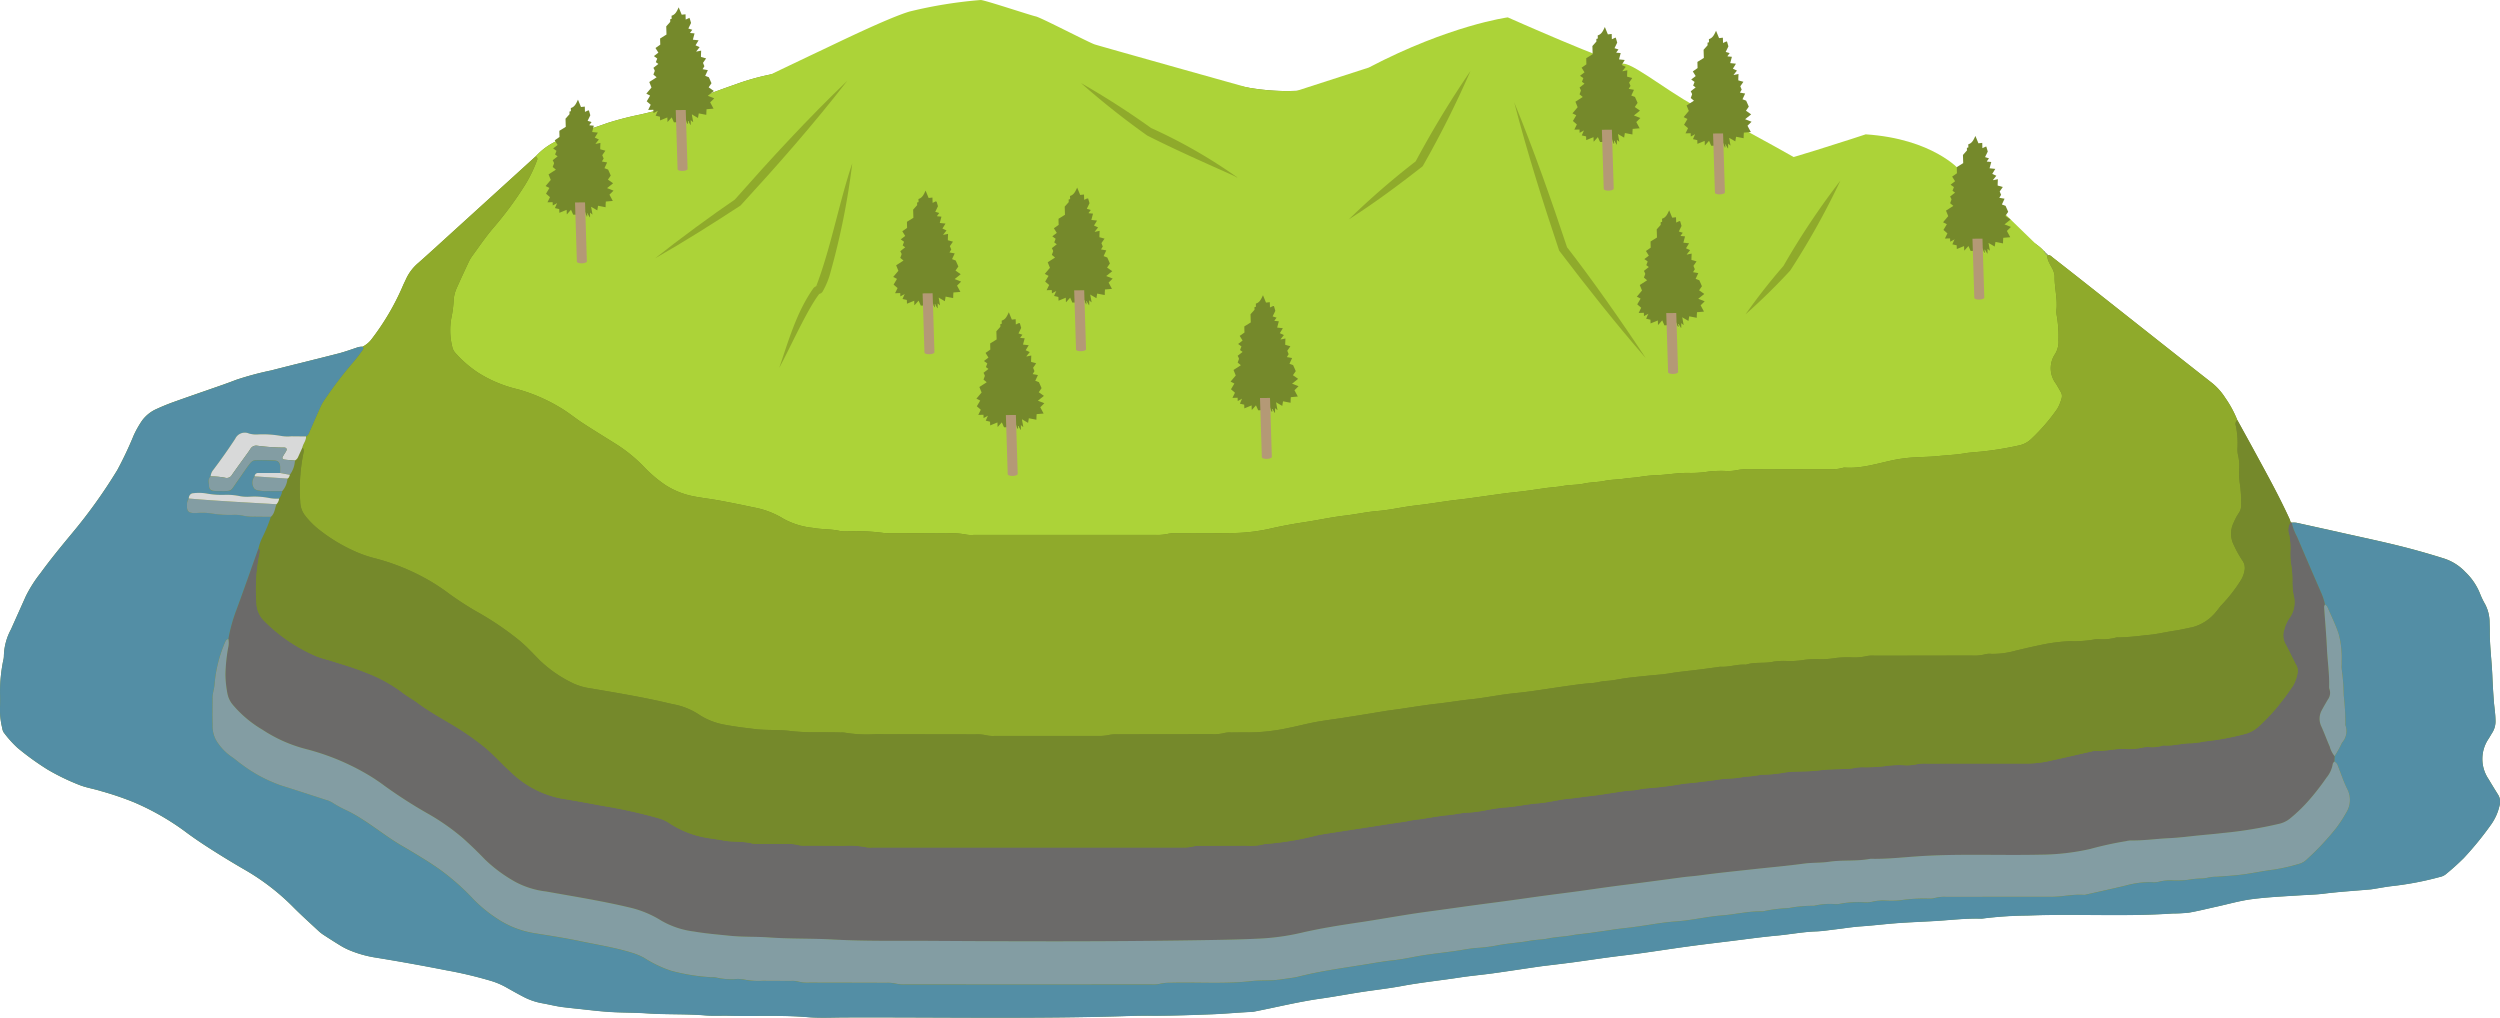<svg xmlns="http://www.w3.org/2000/svg" width="289.549" height="117.872" viewBox="0 0 289.549 117.872"><defs><clipPath id="a"><path data-name="長方形 3722" fill="none" d="M0 0h289.549v117.872H0z"/></clipPath></defs><g data-name="グループ 6090"><g data-name="グループ 6089" clip-path="url(#a)"><path data-name="パス 118550" d="M236.916 29.358l.011.014c0-.158-.115-.241-.224-.325a5.014 5.014 0 00-2.5-1.478c-.34-.089-.679-.184-1.016-.282-2.059-.6-4.158-1.044-6.249-1.515-1.85-.417-3.714-.775-5.554-1.228-1.738-.429-3.456-.939-5.179-1.429-2.638-.749-5.312-1.34-8.009-1.834-1.416-.26-2.835-.514-4.232-.857a39.308 39.308 0 01-4.16-1.167c-1.716-.627-3.486-1.108-5.233-1.651-.336-.105-.67-.218-1.01-.307q-3.062-.8-6.126-1.585c-1.871-.48-3.75-.921-5.664-1.214-.936-.144-1.868-.312-2.81-.429-1.322-.163-2.635-.4-3.957-.568-1.464-.182-2.941-.265-4.4-.492-.628-.1-1.259-.126-1.884-.219q-1.248-.186-2.5-.364c-1.146-.163-2.3-.273-3.439-.5-1.584-.31-3.153-.7-4.729-1.062a10.961 10.961 0 00-2.6-.364c-2.081.03-4.164-.022-6.243.045a27.111 27.111 0 01-5.239-.51 21.772 21.772 0 00-3.663-.376 12.176 12.176 0 01-2.112-.049 10.191 10.191 0 00-2.1-.131 40.126 40.126 0 01-4.741-.271c-.66-.053-1.33-.127-1.987-.235-.969-.16-1.928-.378-2.894-.561-.448-.085-.9-.161-1.351-.219-.766-.1-1.54-.144-2.3-.277a24.554 24.554 0 00-3.561-.326 30.046 30.046 0 00-5.486.141 16.856 16.856 0 01-4.1-.237c-1.153-.1-2.3-.3-3.455-.334-1.938-.06-3.88-.027-5.82-.025a3.769 3.769 0 00-.946.069c-.788.207-1.605.15-2.4.318-.82.173-1.676.163-2.511.276-1.321.178-2.635.412-3.956.587a27.679 27.679 0 00-5.4 1.384c-1.463.505-2.91 1.052-4.363 1.584a62.143 62.143 0 01-6.693 1.915 36.385 36.385 0 00-3.774.976c-1.82.657-3.67 1.223-5.479 1.915a7.585 7.585 0 00-2.823 1.942l-.935.852-8.82 8.02c-1.275 1.159-2.543 2.327-3.834 3.466a5.367 5.367 0 00-1.406 1.82c-.145.32-.31.632-.441.957a28.714 28.714 0 01-3.519 5.988 3.075 3.075 0 01-1.1.948 1.825 1.825 0 00-.722.123c-.7.236-1.4.488-2.115.671-2.589.665-5.188 1.291-7.776 1.96A35.2 35.2 0 0027.322 44c-.558.218-1.121.422-1.685.62-1.8.63-3.594 1.246-5.385 1.886-.7.249-1.385.523-2.056.832a4.21 4.21 0 00-1.727 1.35 11.479 11.479 0 00-.986 1.744 42.043 42.043 0 01-1.891 4A60.32 60.32 0 018.234 61.9c-1.212 1.461-2.418 2.931-3.534 4.47A15.17 15.17 0 003 69.038l-1.723 3.854a6.821 6.821 0 00-.827 3.137 1.821 1.821 0 01-.062.416 18.12 18.12 0 00-.379 3.88c.016.493.011.987 0 1.481a8.753 8.753 0 00.249 2.514 1.286 1.286 0 00.161.492 12.616 12.616 0 001.614 1.806 31.6 31.6 0 003.509 2.53 25.968 25.968 0 003.605 1.747c.808.33 1.7.459 2.534.723a35.66 35.66 0 013.8 1.287 29.458 29.458 0 015.871 3.334c1.038.784 2.126 1.507 3.224 2.207q1.959 1.25 3.977 2.408a26.531 26.531 0 015.481 4.277c.922.921 1.892 1.793 2.846 2.681a4.435 4.435 0 00.582.457c.649.423 1.3.841 1.962 1.245a7.88 7.88 0 00.933.488 13.132 13.132 0 003.239.911q4.056.657 8.09 1.457a47.8 47.8 0 015.232 1.243 8.717 8.717 0 011.65.7c.675.379 1.349.763 2.037 1.119a7.564 7.564 0 002.187.755c.8.138 1.574.346 2.382.447q.888.112 1.78.2c1.187.126 2.373.276 3.563.355 1.474.1 2.951.072 4.43.172 2.245.153 4.5.051 6.754.237.911.075 1.833.013 2.75.037 3.028.079 6.058-.092 9.086.164 1.437.121 2.891.039 4.337.034 11.1-.039 22.212.189 33.315-.182.916-.03 1.834-.017 2.751-.018 2.113 0 4.222-.084 6.334-.162 1.584-.059 3.159-.212 4.741-.285a2.254 2.254 0 00.313-.047c2.551-.5 5.077-1.128 7.656-1.492 1.565-.22 3.119-.513 4.681-.755s3.137-.413 4.69-.7c2.213-.414 4.45-.64 6.672-.982 1.284-.2 2.581-.308 3.869-.486 1.774-.246 3.544-.522 5.317-.778.626-.09 1.255-.156 1.883-.234.767-.1 1.535-.186 2.3-.291 1.322-.181 2.642-.38 3.965-.557 1.253-.168 2.511-.306 3.764-.479 1.774-.246 3.543-.526 5.318-.767 1.67-.227 3.345-.427 5.018-.633 1.778-.218 3.554-.47 5.337-.633 1.506-.137 2.993-.429 4.508-.484.771-.028 1.539-.153 2.307-.243.976-.113 1.949-.277 2.928-.344 1.088-.074 2.174-.194 3.257-.294 1.787-.165 3.579-.219 5.367-.326 1.755-.106 3.508-.323 5.272-.272a1.136 1.136 0 00.21-.015 43.179 43.179 0 015.153-.343c5.6-.224 11.208.145 16.807-.237a18.647 18.647 0 001.9-.1c1.073-.184 2.13-.456 3.2-.69 1.373-.3 2.735-.7 4.125-.876 1.845-.237 3.711-.32 5.57-.441.912-.059 1.822-.076 2.735-.19 1.777-.223 3.569-.331 5.355-.488.14-.013.279-.035.418-.057.694-.11 1.385-.244 2.081-.328a36.327 36.327 0 005.588-1.062 1.6 1.6 0 00.665-.294 27.706 27.706 0 002.12-1.907 37.38 37.38 0 003.194-3.93 6.109 6.109 0 00.929-2.106 1.543 1.543 0 00-.166-1.295c-.374-.6-.743-1.2-1.1-1.8a4.154 4.154 0 01.009-4.679c.151-.238.287-.485.438-.723a2.465 2.465 0 00.357-1.408c-.007-.743-.133-1.471-.19-2.206a89.592 89.592 0 01-.179-3.054c-.073-1.689-.3-3.368-.29-5.06 0-.353-.018-.706-.025-1.058a4.557 4.557 0 00-.5-2.031 9.313 9.313 0 01-.6-1.238 7.094 7.094 0 00-1.7-2.52 5.889 5.889 0 00-2.572-1.6 86.946 86.946 0 00-5.078-1.431c-2.149-.533-4.318-.989-6.479-1.474q-2.727-.612-5.457-1.209a2.533 2.533 0 00-.523-.008 1.361 1.361 0 01-.135-.061c-.046-.13-.083-.264-.14-.389-1.181-2.584-2.555-5.069-3.91-7.563-.7-1.293-1.416-2.58-2.125-3.869a12.63 12.63 0 00-1.4-2.583 7.156 7.156 0 00-1.542-1.724q-2.7-2.112-5.39-4.239-4.721-3.726-9.439-7.453-1.78-1.405-3.571-2.8c-.186-.144-.35-.365-.641-.28l.005.009c.017-.166-.071-.226-.223-.221" fill="#75892b"/><path data-name="パス 118551" d="M26.452 74.007a18.228 18.228 0 01.88-3.228c.9-2.425 1.745-4.867 2.614-7.3a.565.565 0 01.13.589 20.619 20.619 0 00-.371 5.769 3.037 3.037 0 00.883 2.065 19.121 19.121 0 006.081 4.121 13.96 13.96 0 001.509.463c1.372.447 2.77.831 4.1 1.378a17.163 17.163 0 014.26 2.3c.577.458 1.239.807 1.832 1.247 1.472 1.094 3.09 1.953 4.648 2.909a32.229 32.229 0 012.84 2c1.206.932 2.182 2.1 3.315 3.1a11.493 11.493 0 005.8 3.056c1.59.255 3.176.55 4.76.845a59.046 59.046 0 016.667 1.485 4.231 4.231 0 011.049.489 11.319 11.319 0 004.071 1.684c.756.144 1.529.225 2.281.368 1.111.211 2.251.052 3.347.356a2.865 2.865 0 00.737.029c1.058.007 2.116.009 3.174.017a4.758 4.758 0 011.466.141 2.922 2.922 0 00.84.051c1.446.01 2.892.006 4.338.023a9.776 9.776 0 012.626.167 2.787 2.787 0 00.738.021h35.867a4.529 4.529 0 001.256-.121 3.653 3.653 0 01.944-.067c1.728-.011 3.456-.009 5.184-.021a6.215 6.215 0 002.1-.174.3.3 0 01.1-.013 34.735 34.735 0 006.111-1.027c.966-.176 1.938-.317 2.907-.468 1.039-.163 2.079-.318 3.119-.478 1.281-.2 2.559-.407 3.843-.583.452-.062.889-.186 1.347-.239 1.321-.152 2.628-.44 3.95-.561.77-.071 1.519-.271 2.3-.283a14.857 14.857 0 001.977-.271 20.5 20.5 0 012.076-.317c1.336-.064 2.635-.384 3.968-.486 1.218-.092 2.416-.433 3.633-.543.771-.07 1.532-.2 2.3-.283 1.322-.145 2.634-.379 3.95-.572.59-.087 1.184-.076 1.778-.2.784-.169 1.6-.174 2.4-.271.834-.1 1.669-.2 2.5-.35.623-.111 1.256-.123 1.881-.209.794-.11 1.61-.178 2.4-.312 1.007-.171 2.033-.092 3.03-.338a12.724 12.724 0 001.983-.235 15.756 15.756 0 002.828-.274c1.3-.159 2.609-.057 3.89-.23.987-.134 1.963-.127 2.945-.166a5.34 5.34 0 001.151-.116 5.348 5.348 0 011.048-.084 17.936 17.936 0 002.839-.174 10.87 10.87 0 012-.05 5.662 5.662 0 001.362-.129 4.662 4.662 0 011.155-.068q5.871-.012 11.744-.009a12.441 12.441 0 002.707-.357c1.576-.345 3.149-.71 4.723-1.066a.754.754 0 01.207-.038c1.131.076 2.234-.245 3.363-.237a7.509 7.509 0 002.308-.17 2.855 2.855 0 01.737-.033 3.909 3.909 0 001.461-.167.475.475 0 01.208-.03c1.063.088 2.09-.267 3.151-.249a8.365 8.365 0 001.456-.2 31.073 31.073 0 004.854-.9 3.766 3.766 0 001.38-.743 22.344 22.344 0 002.132-2.2c.7-.839 1.343-1.712 1.956-2.616a4.622 4.622 0 00.536-1.578 1.305 1.305 0 00-.227-.9c-.395-.788-.777-1.583-1.192-2.36a2.045 2.045 0 01-.116-1.727 3.808 3.808 0 01.565-1.243 3.137 3.137 0 00.484-2.712 10.765 10.765 0 01-.134-1.359 11.907 11.907 0 00-.166-2.311 8.753 8.753 0 01-.053-1.687 8.869 8.869 0 00-.138-1.571 1.6 1.6 0 01.158-1.5q.066.033.135.06a5.782 5.782 0 00.59 1.575 580.69 580.69 0 002.8 6.5 7.1 7.1 0 01.459 1.4.815.815 0 00-.1.286c.107 1.608.253 3.213.328 4.822.069 1.471.293 2.933.257 4.41a.813.813 0 00.044.311 1.309 1.309 0 01-.2 1.2c-.229.394-.465.786-.677 1.189a2.057 2.057 0 00-.063 1.919c.351.765.629 1.562.971 2.331a2.842 2.842 0 00.562 1.1l-.025.637a.47.47 0 00-.206.351 3.293 3.293 0 01-.714 1.512 28.444 28.444 0 01-1.874 2.421 18.037 18.037 0 01-2.415 2.363 3.161 3.161 0 01-1.13.542 48.443 48.443 0 01-6.553 1.077c-.873.108-1.75.179-2.625.264-1.225.12-2.448.286-3.676.341-1.478.067-2.946.294-4.43.26a3.5 3.5 0 00-.519.083 40.212 40.212 0 00-4.124.9 26.843 26.843 0 01-5.754.665c-4.828.106-9.659-.138-14.486.208-1.719.123-3.44.31-5.17.27a.472.472 0 00-.106.006c-1.565.3-3.163.105-4.739.337-.969.142-1.962.085-2.946.218-1.951.264-3.915.434-5.873.649-2.028.223-4.059.422-6.08.7-.734.1-1.471.148-2.2.245-1.4.186-2.789.374-4.184.556-1.29.168-2.583.322-3.873.5-1.359.182-2.715.384-4.074.569-1.255.17-2.512.324-3.767.494-1.359.184-2.716.382-4.075.567-1.255.17-2.511.327-3.766.5-1.359.184-2.717.376-4.075.565-1.185.165-2.372.317-3.553.5-1.981.309-3.955.662-5.937.957-2.263.336-4.521.692-6.75 1.21a27.025 27.025 0 01-4.8.668c-2.6.125-5.214.158-7.82.2-9.982.157-19.965.13-29.948.065-3.877-.026-7.755.058-11.633-.157-2.461-.137-4.932-.062-7.4-.239-1.509-.109-3.023-.04-4.538-.193-1.4-.143-2.805-.258-4.191-.495a9.982 9.982 0 01-3.781-1.262A11.993 11.993 0 0072.9 105.1c-3.186-.759-6.418-1.269-9.636-1.849a9.977 9.977 0 01-3.515-1.08 16.953 16.953 0 01-3.57-2.619c-.83-.865-1.693-1.7-2.588-2.5a26.188 26.188 0 00-4.16-2.891 55.337 55.337 0 01-4.887-3.146 21.2 21.2 0 00-2.116-1.4 27.577 27.577 0 00-6.82-2.819 16.714 16.714 0 01-5.2-2.277 13.308 13.308 0 01-3.459-2.911 2.864 2.864 0 01-.592-1.211 12.162 12.162 0 01-.246-2.305 19.976 19.976 0 01.308-3.042 2.41 2.41 0 00.033-1.045" fill="#6b6a69"/><path data-name="パス 118552" d="M62.05 18.107a7.581 7.581 0 012.822-1.942c1.809-.692 3.66-1.258 5.48-1.915a36.385 36.385 0 013.774-.976 62.125 62.125 0 006.692-1.915c1.453-.532 2.9-1.079 4.363-1.584a27.76 27.76 0 015.4-1.384c1.321-.175 2.635-.408 3.955-.587.835-.113 1.692-.1 2.512-.276.8-.168 1.614-.111 2.4-.318a3.769 3.769 0 01.946-.069c1.94 0 3.881-.034 5.82.025 1.154.035 2.3.231 3.455.334a16.856 16.856 0 004.1.237 30.041 30.041 0 015.486-.141 24.7 24.7 0 013.561.326c.759.133 1.534.178 2.3.277.452.058.9.134 1.351.219.965.184 1.925.4 2.894.561.657.108 1.327.182 1.986.235a39.926 39.926 0 004.741.271 10.187 10.187 0 012.1.131 12.178 12.178 0 002.112.049 21.784 21.784 0 013.664.376 27.1 27.1 0 005.239.51c2.079-.067 4.162-.015 6.243-.045a11.013 11.013 0 012.6.364c1.576.358 3.144.752 4.729 1.063 1.135.222 2.292.332 3.439.5q1.249.178 2.5.364c.625.093 1.255.121 1.884.219 1.455.227 2.932.311 4.4.492 1.322.165 2.635.4 3.958.569.942.116 1.873.284 2.81.428 1.914.293 3.792.734 5.664 1.214q3.064.786 6.126 1.585c.34.089.674.2 1.01.307 1.747.543 3.516 1.024 5.233 1.651a39.308 39.308 0 004.16 1.167c1.4.343 2.816.6 4.232.857 2.7.494 5.37 1.085 8.009 1.834 1.723.49 3.441 1 5.179 1.429 1.84.453 3.7.811 5.553 1.228 2.092.471 4.19.912 6.25 1.515.337.1.675.194 1.015.282a5.017 5.017 0 012.5 1.478.425.425 0 00.223.325l-.01-.014a.3.3 0 00.222.221v-.009c-.065.5.246.868.425 1.283a2.631 2.631 0 01.406 1.078c-.035 1.27.32 2.515.23 3.789a2.7 2.7 0 00.022.843 13.8 13.8 0 01.194 2.839 2.687 2.687 0 01-.393 1.6 2.949 2.949 0 00.069 3.384c.216.32.394.665.591 1a.931.931 0 01.077.815 4.779 4.779 0 01-.491 1.162 22.013 22.013 0 01-2.961 3.433 2.906 2.906 0 01-1.355.766 38 38 0 01-3.939.678c-.836.114-1.69.126-2.51.269-.974.169-1.958.2-2.93.3-1.287.141-2.6.094-3.891.254-.348.043-.692.087-1.039.153-1.961.373-3.873 1.066-5.913.94a.788.788 0 00-.314.033 4.483 4.483 0 01-1.571.14q-4.761.017-9.523.03a4.353 4.353 0 00-1.049.074 5.408 5.408 0 01-1.258.119 13 13 0 00-2.111.061 12.611 12.611 0 01-2.418.156c-1.234-.007-2.448.227-3.681.268a15.029 15.029 0 00-1.881.193c-.592.1-1.19.113-1.776.2-.767.119-1.55.1-2.3.26-.795.168-1.6.142-2.4.316s-1.613.125-2.4.273c-.661.124-1.326.151-1.986.242-.833.114-1.664.246-2.5.354-.766.1-1.536.164-2.3.266-1.424.19-2.846.4-4.27.593-.7.094-1.394.163-2.09.258-.868.119-1.733.258-2.6.377-.695.1-1.394.165-2.088.267-1.214.179-2.42.445-3.639.543-1.265.1-2.5.382-3.754.527-1.565.18-3.111.524-4.67.76-1.32.2-2.631.436-3.931.734a20.938 20.938 0 01-4.381.534c-2.186.033-4.373.024-6.559.035a3.72 3.72 0 00-.947.044 5.4 5.4 0 01-1.468.135h-21.055a3.328 3.328 0 01-.843-.025 9.4 9.4 0 00-2.418-.153c-2.151-.016-4.3-.02-6.454-.029a3.565 3.565 0 01-.739-.016 23.813 23.813 0 00-4.108-.188 5.059 5.059 0 01-.949-.039c-1.032-.246-2.1-.165-3.136-.363a8.916 8.916 0 01-3.4-1.048 10.009 10.009 0 00-3.526-1.334q-1.953-.425-3.92-.787c-1-.185-2.014-.3-3.012-.491a9.415 9.415 0 01-3.212-1.286 15.42 15.42 0 01-2.638-2.265 17.581 17.581 0 00-3.03-2.45c-1.31-.825-2.633-1.631-3.93-2.476-.885-.575-1.7-1.269-2.609-1.794a19.6 19.6 0 00-4.935-2.128 14.911 14.911 0 01-4.554-1.906 13.36 13.36 0 01-2.629-2.275 1.515 1.515 0 01-.384-.744 7.928 7.928 0 01-.1-3.343 12.428 12.428 0 00.268-2.086 3.954 3.954 0 01.334-1.327c.441-1 .9-1.988 1.366-2.976a4.374 4.374 0 01.417-.733c.789-1.079 1.54-2.19 2.4-3.21a40.71 40.71 0 003.759-5.081 15.649 15.649 0 001.378-2.847.333.333 0 00-.148-.446" fill="#acd338"/><path data-name="パス 118553" d="M62.05 18.107a.333.333 0 01.148.446 15.649 15.649 0 01-1.376 2.847 40.71 40.71 0 01-3.759 5.084c-.86 1.02-1.611 2.131-2.4 3.21a4.374 4.374 0 00-.417.733c-.463.988-.925 1.977-1.366 2.976a3.954 3.954 0 00-.335 1.323 12.428 12.428 0 01-.268 2.086 7.928 7.928 0 00.1 3.343 1.515 1.515 0 00.384.744 13.36 13.36 0 002.629 2.272 14.911 14.911 0 004.554 1.906 19.6 19.6 0 014.935 2.128c.912.525 1.724 1.219 2.609 1.794 1.3.845 2.62 1.651 3.93 2.476a17.581 17.581 0 013.03 2.45 15.42 15.42 0 002.638 2.265 9.415 9.415 0 003.214 1.288c1 .2 2.012.306 3.012.491q1.967.363 3.92.787a10.009 10.009 0 013.526 1.334 8.916 8.916 0 003.4 1.048c1.04.2 2.1.117 3.136.363a5.059 5.059 0 00.949.039 23.813 23.813 0 014.108.188 3.565 3.565 0 00.739.016c2.151.009 4.3.013 6.454.029a9.4 9.4 0 012.418.153 3.328 3.328 0 00.843.025h21.055a5.4 5.4 0 001.468-.135 3.72 3.72 0 01.947-.044c2.186-.011 4.373 0 6.559-.035a20.938 20.938 0 004.381-.534c1.3-.3 2.611-.533 3.931-.734 1.559-.236 3.1-.58 4.67-.76 1.256-.145 2.489-.425 3.754-.527 1.219-.1 2.425-.364 3.639-.543.694-.1 1.393-.171 2.088-.267.868-.119 1.733-.258 2.6-.377.7-.095 1.394-.164 2.09-.258 1.424-.194 2.846-.4 4.27-.593.765-.1 1.535-.167 2.3-.266.834-.108 1.665-.24 2.5-.354.66-.091 1.325-.118 1.986-.242.79-.148 1.619-.1 2.4-.273s1.6-.148 2.4-.316c.75-.158 1.533-.141 2.3-.26.586-.091 1.184-.108 1.776-.2a15.029 15.029 0 011.881-.193c1.233-.041 2.447-.275 3.681-.268a12.605 12.605 0 002.418-.156 13 13 0 012.111-.061 5.408 5.408 0 001.258-.119 4.358 4.358 0 011.05-.074q4.761-.02 9.522-.03a4.481 4.481 0 001.571-.14.788.788 0 01.314-.033c2.04.126 3.952-.567 5.913-.94.347-.066.691-.11 1.039-.153 1.294-.16 2.6-.113 3.891-.254.972-.106 1.956-.136 2.93-.3.82-.143 1.674-.155 2.51-.269a38 38 0 003.939-.678 2.906 2.906 0 001.355-.766 22.013 22.013 0 002.961-3.433 4.779 4.779 0 00.491-1.162.931.931 0 00-.077-.815c-.2-.333-.375-.678-.591-1a2.949 2.949 0 01-.068-3.389 2.687 2.687 0 00.393-1.6 13.8 13.8 0 00-.194-2.839 2.7 2.7 0 01-.022-.843c.09-1.274-.265-2.519-.23-3.789a2.631 2.631 0 00-.406-1.078 2.425 2.425 0 01-.425-1.283c.291-.085.455.136.641.28q1.79 1.393 3.571 2.8 4.721 3.725 9.439 7.453 2.691 2.124 5.389 4.239a7.135 7.135 0 011.542 1.724 12.586 12.586 0 011.4 2.583.6.6 0 00-.161.681 10.309 10.309 0 01.187 2.52 3.279 3.279 0 00.056.84 5.091 5.091 0 01.144 1.466 9.361 9.361 0 00.06 1.793 14.593 14.593 0 01.164 2.418 1.617 1.617 0 01-.3 1.092 6.1 6.1 0 00-.547 1.025 2.892 2.892 0 00-.143 2.331 12.46 12.46 0 001.151 2.129 1.517 1.517 0 01.215 1.2 3.123 3.123 0 01-.42 1.073 17.743 17.743 0 01-2.2 2.828c-.225.217-.388.5-.6.732a5.253 5.253 0 01-2.845 1.879c-.688.136-1.369.3-2.065.4-1.109.164-2.209.454-3.322.509a27.777 27.777 0 01-3.151.264.824.824 0 00-.314.027 5.907 5.907 0 01-1.885.181 2.143 2.143 0 00-.527.019 13.237 13.237 0 01-2.837.2 22.172 22.172 0 00-2.511.268c-1.277.234-2.543.53-3.806.834a9.893 9.893 0 01-2.81.378 2.046 2.046 0 00-.735.045 4.8 4.8 0 01-1.571.143q-5.608.012-11.218.02a3.339 3.339 0 00-.946.049 6.215 6.215 0 01-1.678.15 11.733 11.733 0 00-1.9.068 10.739 10.739 0 01-1.784.144 10.368 10.368 0 00-1.793.064 10.747 10.747 0 01-1.889.149 8.288 8.288 0 00-1.687.057c-1.072.257-2.189.013-3.242.361-.992-.076-1.948.3-2.94.238a1.622 1.622 0 00-.313.042c-.9.119-1.8.248-2.71.354-.974.115-1.949.211-2.919.374-.829.139-1.674.183-2.512.271-.8.085-1.607.159-2.407.263s-1.59.3-2.39.342c-.57.03-1.1.212-1.668.247-.769.047-1.536.151-2.3.257-1.319.182-2.635.387-3.952.578-.521.076-1.042.148-1.564.211-.766.093-1.536.16-2.3.267-1.284.18-2.559.43-3.847.563s-2.571.354-3.862.5c-1.46.165-2.916.4-4.372.619-.588.088-1.182.151-1.77.249q-2.387.4-4.775.772c-1.074.17-2.155.3-3.223.494s-2.122.483-3.189.692a22.306 22.306 0 01-4.491.513c-.706-.007-1.411 0-2.117.008a2.45 2.45 0 00-.735.047 4.888 4.888 0 01-1.572.138q-5.4.018-10.795.03a4.353 4.353 0 00-1.049.07 5.011 5.011 0 01-1.259.111h-11.958a3.564 3.564 0 01-.944-.062 4.953 4.953 0 00-1.364-.116c-3.81-.009-7.62-.006-11.429-.029a15.57 15.57 0 01-3.684-.176 2.123 2.123 0 00-.423-.012c-1.968-.071-3.937.061-5.908-.184-1.319-.164-2.663-.051-4-.212-1.22-.148-2.44-.295-3.643-.526a7.918 7.918 0 01-2.825-1.124 8.009 8.009 0 00-2.797-1.182c-.653-.126-1.3-.295-1.951-.437-2.606-.565-5.235-1-7.862-1.45a6.958 6.958 0 01-2.02-.591 14.627 14.627 0 01-3.813-2.616c-.772-.775-1.51-1.591-2.346-2.292a34.844 34.844 0 00-5.064-3.425 39.395 39.395 0 01-3.1-2.013 23.6 23.6 0 00-2.283-1.524 25.358 25.358 0 00-6.332-2.6 13.871 13.871 0 01-2.389-.836 19.2 19.2 0 01-4.052-2.457 9.257 9.257 0 01-1.634-1.628 2.709 2.709 0 01-.585-1.654 21.132 21.132 0 01.381-5.666.571.571 0 00-.128-.59c.082-.444.452-.8.415-1.278a.821.821 0 00.339-.388c.435-.994.866-1.989 1.308-2.979a4.956 4.956 0 01.4-.737 46.4 46.4 0 013.426-4.509c.365-.422.7-.874 1.028-1.325.091-.125.24-.283.059-.461a3.077 3.077 0 001.094-.947 28.707 28.707 0 003.516-5.985c.131-.325.3-.637.44-.957a5.367 5.367 0 011.406-1.819c1.292-1.14 2.56-2.308 3.835-3.467q4.41-4.008 8.819-8.02c.313-.283.624-.568.936-.852" fill="#8faa2b"/><path data-name="パス 118554" d="M35.027 51.831a.571.571 0 01.128.59 21.137 21.137 0 00-.381 5.667 2.707 2.707 0 00.585 1.653 9.223 9.223 0 001.634 1.628 19.2 19.2 0 004.052 2.457 13.787 13.787 0 002.389.836 25.323 25.323 0 016.332 2.6 23.408 23.408 0 012.283 1.523c1 .717 2.024 1.4 3.1 2.013a34.844 34.844 0 015.061 3.427c.836.7 1.574 1.518 2.346 2.292a14.655 14.655 0 003.813 2.617 6.987 6.987 0 002.02.59c2.627.449 5.256.885 7.862 1.451.652.141 1.3.31 1.951.437a8.007 8.007 0 012.809 1.181 7.9 7.9 0 002.825 1.124c1.2.232 2.423.378 3.643.526 1.337.162 2.68.049 4 .212 1.971.245 3.94.114 5.908.184a2.123 2.123 0 01.423.012 15.571 15.571 0 003.684.177c3.809.023 7.619.019 11.429.028a4.953 4.953 0 011.364.116 3.564 3.564 0 00.944.063h11.958a5.007 5.007 0 001.259-.111 4.353 4.353 0 011.049-.07q5.4-.018 10.795-.029a4.888 4.888 0 001.572-.139 2.451 2.451 0 01.735-.046c.706-.008 1.411-.015 2.117-.009a22.306 22.306 0 004.491-.513c1.067-.209 2.12-.494 3.189-.692s2.149-.324 3.223-.493q2.388-.376 4.775-.773c.588-.1 1.182-.161 1.77-.249 1.456-.218 2.912-.454 4.372-.619 1.291-.145 2.57-.366 3.862-.5s2.563-.383 3.847-.562c.764-.108 1.534-.175 2.3-.267a63.794 63.794 0 001.564-.212c1.317-.191 2.633-.4 3.952-.578.764-.106 1.531-.21 2.3-.257.564-.035 1.1-.217 1.667-.247.8-.042 1.592-.238 2.39-.342s1.605-.178 2.407-.263c.838-.088 1.683-.132 2.512-.271.97-.162 1.945-.259 2.919-.374.9-.106 1.807-.235 2.71-.354a1.622 1.622 0 01.313-.042c.992.063 1.948-.314 2.94-.238 1.053-.348 2.17-.1 3.242-.36a8.216 8.216 0 011.687-.058 10.645 10.645 0 001.889-.149 10.368 10.368 0 011.793-.063 10.741 10.741 0 001.784-.145 11.733 11.733 0 011.9-.068 6.215 6.215 0 001.678-.15 3.344 3.344 0 01.947-.049q5.608-.012 11.217-.02a4.824 4.824 0 001.571-.142 2.046 2.046 0 01.735-.046 9.893 9.893 0 002.81-.378c1.263-.3 2.529-.6 3.806-.834a22.4 22.4 0 012.511-.267 13.3 13.3 0 002.837-.2 2.144 2.144 0 01.527-.018 5.936 5.936 0 001.885-.182.8.8 0 01.314-.026 28.244 28.244 0 003.151-.264c1.113-.056 2.213-.346 3.323-.51.7-.1 1.376-.265 2.064-.4a5.256 5.256 0 002.845-1.878c.212-.233.375-.515.6-.733a17.641 17.641 0 002.2-2.828 3.123 3.123 0 00.42-1.073 1.515 1.515 0 00-.215-1.2 12.507 12.507 0 01-1.151-2.13 2.892 2.892 0 01.143-2.331 6.1 6.1 0 01.547-1.025 1.622 1.622 0 00.3-1.091 14.685 14.685 0 00-.165-2.418 9.367 9.367 0 01-.06-1.793 5.1 5.1 0 00-.144-1.467 3.276 3.276 0 01-.056-.84 10.3 10.3 0 00-.187-2.519.607.607 0 01.161-.682c.709 1.29 1.422 2.577 2.125 3.87 1.355 2.494 2.728 4.978 3.91 7.562.057.125.093.26.139.39a1.606 1.606 0 00-.158 1.5 8.974 8.974 0 01.139 1.571 8.674 8.674 0 00.052 1.687 11.91 11.91 0 01.167 2.311 10.952 10.952 0 00.133 1.359 3.137 3.137 0 01-.484 2.712 3.808 3.808 0 00-.565 1.243 2.041 2.041 0 00.117 1.727c.415.777.8 1.573 1.192 2.36a1.306 1.306 0 01.226.9 4.6 4.6 0 01-.536 1.578c-.613.9-1.256 1.777-1.956 2.616a22.23 22.23 0 01-2.132 2.2 3.766 3.766 0 01-1.38.743 31.192 31.192 0 01-4.854.9 8.363 8.363 0 01-1.456.2c-1.061-.018-2.088.337-3.151.25a.447.447 0 00-.208.03 3.926 3.926 0 01-1.461.166 2.9 2.9 0 00-.737.033 7.541 7.541 0 01-2.308.171c-1.129-.009-2.231.312-3.363.237a.723.723 0 00-.207.037c-1.574.356-3.146.721-4.723 1.067a12.5 12.5 0 01-2.707.356c-3.915-.008-7.829 0-11.744.009a4.665 4.665 0 00-1.155.068 5.607 5.607 0 01-1.362.129 10.87 10.87 0 00-2 .05 17.936 17.936 0 01-2.839.174 5.272 5.272 0 00-1.048.085 5.4 5.4 0 01-1.151.115c-.982.039-1.958.033-2.945.166-1.281.174-2.591.071-3.89.231a15.847 15.847 0 01-2.828.273 12.711 12.711 0 01-1.982.235c-1 .246-2.023.167-3.031.338-.787.134-1.6.2-2.4.312-.625.086-1.258.1-1.881.209a45.13 45.13 0 01-2.5.351c-.8.1-1.619.1-2.4.27-.594.129-1.188.117-1.777.2-1.317.193-2.629.427-3.951.572-.766.085-1.527.213-2.3.283-1.218.11-2.416.451-3.634.544-1.333.1-2.632.421-3.968.485a20.221 20.221 0 00-2.076.318 15.02 15.02 0 01-1.977.27c-.781.012-1.529.212-2.3.283-1.323.121-2.63.409-3.951.562-.458.052-.9.176-1.347.238-1.284.176-2.562.387-3.843.583-1.039.16-2.079.316-3.118.478-.97.151-1.942.292-2.907.468a34.761 34.761 0 01-6.112 1.027.3.3 0 00-.1.013 6.241 6.241 0 01-2.1.175c-1.728.011-3.456.01-5.184.02a3.609 3.609 0 00-.944.068 4.563 4.563 0 01-1.256.12h-35.87a2.78 2.78 0 01-.737-.021 9.866 9.866 0 00-2.627-.167c-1.446-.017-2.892-.013-4.338-.023a2.887 2.887 0 01-.84-.051 4.755 4.755 0 00-1.466-.141c-1.058-.008-2.116-.01-3.174-.016a2.91 2.91 0 01-.737-.03c-1.1-.3-2.236-.145-3.347-.356-.752-.143-1.525-.223-2.28-.368a11.316 11.316 0 01-4.072-1.684 4.215 4.215 0 00-1.049-.489 59.046 59.046 0 00-6.674-1.478c-1.583-.3-3.169-.59-4.76-.844a11.5 11.5 0 01-5.8-3.057c-1.133-1-2.109-2.169-3.315-3.1a32.229 32.229 0 00-2.84-2c-1.558-.956-3.175-1.815-4.648-2.909-.592-.44-1.255-.789-1.832-1.247a17.2 17.2 0 00-4.26-2.3c-1.332-.547-2.73-.931-4.1-1.378a14.029 14.029 0 01-1.509-.463 19.105 19.105 0 01-6.08-4.121 3.036 3.036 0 01-.884-2.065 20.619 20.619 0 01.371-5.769.563.563 0 00-.13-.589 5.824 5.824 0 01.47-1.283 17.65 17.65 0 00.955-2.339c.449-.381.449-.963.652-1.454a1.089 1.089 0 00.3-.652 1.833 1.833 0 00.358-.863 2.463 2.463 0 00.611-1.457c.185-.091.226-.274.283-.445a3 3 0 00.584-1.639.865.865 0 00.4-.467c.156-.35.316-.7.474-1.047" fill="#75892b"/><path data-name="パス 118555" d="M32.68 56.886a1.833 1.833 0 01-.358.863 4.389 4.389 0 01-1.043-.052 8.95 8.95 0 00-2.288-.173 4.9 4.9 0 01-1.147-.049 7.52 7.52 0 00-1.87-.161 9.6 9.6 0 01-2.08-.16 5.394 5.394 0 00-1.461-.034c-.376.012-.548.26-.576.619a1.662 1.662 0 00-.19.482c-.053.909-.006 1.236 1.049 1.2a7.2 7.2 0 011.776.046 12.869 12.869 0 002.394.167 5.11 5.11 0 011.146.063 5.5 5.5 0 001.452.142c.629.008 1.258.008 1.887.012a17.516 17.516 0 01-.955 2.339 5.927 5.927 0 00-.47 1.283c-.868 2.435-1.717 4.877-2.614 7.3a18.225 18.225 0 00-.879 3.228.445.445 0 00-.328.238 15.307 15.307 0 00-1.282 5.08c-.042.5-.226.959-.227 1.455 0 1.058-.032 2.117.005 3.173A3.422 3.422 0 0025 85.679a6.145 6.145 0 001.77 1.932c.441.285.831.649 1.263.951a16.774 16.774 0 004.547 2.418c1.711.538 3.416 1.094 5.121 1.648a2.979 2.979 0 01.777.32 13.244 13.244 0 001.765.954 18.187 18.187 0 011.821 1.065c1.512.966 2.915 2.092 4.47 2.994q1.323.767 2.622 1.577c.655.409 1.3.832 1.929 1.287a27.126 27.126 0 013.779 3.364 15.719 15.719 0 002.6 2.141 10.963 10.963 0 004.572 1.79c1.695.27 3.4.529 5.074.881 2.023.424 4.071.741 6.055 1.352a7.4 7.4 0 011.447.6 13.612 13.612 0 003.129 1.5 22.951 22.951 0 004.665.747 2.03 2.03 0 01.526.029 7.489 7.489 0 002.2.183 3.913 3.913 0 01.947.033 8.511 8.511 0 002.31.165c1.058.014 2.116.008 3.174.018a2.954 2.954 0 01.839.06 4.45 4.45 0 001.361.133c2.962.008 5.924.01 8.887.021a4.5 4.5 0 011.047.082 4.636 4.636 0 001.153.106h28.566a3.656 3.656 0 00.943-.074 4.87 4.87 0 011.151-.117c3.131-.1 6.266.159 9.4-.192 1.147-.129 2.31-.022 3.47-.2.69-.107 1.4-.169 2.073-.338 2.486-.627 5.022-.976 7.548-1.373 1.107-.174 2.208-.385 3.328-.5 1.146-.118 2.278-.383 3.418-.57 1.452-.238 2.919-.362 4.372-.6.582-.1 1.174-.2 1.769-.254a19.289 19.289 0 002.3-.264c1.307-.282 2.642-.324 3.952-.569.722-.135 1.472-.128 2.19-.275.932-.191 1.881-.206 2.811-.379.691-.129 1.4-.165 2.086-.269.866-.131 1.734-.24 2.6-.376.695-.11 1.393-.169 2.088-.257 1.285-.162 2.562-.39 3.846-.56.834-.11 1.678-.139 2.512-.248 1.389-.181 2.768-.471 4.161-.578 1.54-.119 3.051-.5 4.6-.472a1.035 1.035 0 00.314-.036 17.426 17.426 0 012.815-.341 14.424 14.424 0 012.934-.264 7.883 7.883 0 012.41-.2 2.1 2.1 0 00.527-.018 11.2 11.2 0 012.836-.192 3.791 3.791 0 00.946-.054 5.455 5.455 0 011.57-.149 9.392 9.392 0 001.794-.041 18.262 18.262 0 013.156-.182 2.73 2.73 0 00.733-.062 4.152 4.152 0 011.36-.137q6.083-.009 12.167-.01c1.267 0 2.514-.316 3.786-.222a.682.682 0 00.208-.031c1.54-.348 3.084-.679 4.618-1.051a10.8 10.8 0 013.018-.395 2.39 2.39 0 00.839-.051 5.222 5.222 0 011.571-.148 11.734 11.734 0 001.793-.069 10.5 10.5 0 011.464-.151 3.556 3.556 0 00.833-.1 4.823 4.823 0 011.047-.108c.98-.075 1.963-.124 2.936-.251 1.215-.159 2.416-.427 3.632-.57a21.8 21.8 0 002.87-.652 1.973 1.973 0 00.921-.495 30.435 30.435 0 003.467-3.694 16.713 16.713 0 001.148-1.769 2.744 2.744 0 00.128-2.7c-.438-.878-.745-1.821-1.1-2.737a.753.753 0 00-.4-.464l.025-.638a12.524 12.524 0 00.858-1.56 2.025 2.025 0 00.391-2.044 29.763 29.763 0 00-.194-3.462 24.53 24.53 0 00-.221-2.929 2.6 2.6 0 01-.017-.631c0-.493.029-.989-.021-1.476a9.834 9.834 0 00-.328-2.063c-.315-.963-.764-1.884-1.17-2.816-.1-.219-.17-.47-.417-.588a7.008 7.008 0 00-.458-1.4 809.939 809.939 0 01-2.8-6.5 5.781 5.781 0 01-.59-1.575 2.6 2.6 0 01.523.008q2.731.6 5.457 1.209c2.162.485 4.33.942 6.479 1.474 1.706.423 3.4.906 5.078 1.432a5.886 5.886 0 012.573 1.6 7.1 7.1 0 011.7 2.52 9.378 9.378 0 00.6 1.238 4.564 4.564 0 01.5 2.031c.008.353.029.706.025 1.058-.015 1.693.217 3.372.29 5.061.043 1.014.1 2.036.179 3.053.057.736.183 1.464.191 2.207a2.477 2.477 0 01-.358 1.408c-.151.237-.287.485-.438.722a4.157 4.157 0 00-.009 4.679q.54.909 1.1 1.8a1.545 1.545 0 01.166 1.3 6.112 6.112 0 01-.929 2.105 37.289 37.289 0 01-3.194 3.931 28.133 28.133 0 01-2.12 1.907 1.6 1.6 0 01-.665.293 36.339 36.339 0 01-5.587 1.063c-.7.084-1.388.217-2.082.327-.139.022-.278.045-.418.057-1.786.157-3.577.265-5.355.488-.913.115-1.823.131-2.735.191-1.859.121-3.725.2-5.57.441-1.39.179-2.751.575-4.125.876-1.065.233-2.122.506-3.2.69a18.94 18.94 0 01-1.9.1c-5.6.382-11.208.014-16.806.237a43.572 43.572 0 00-5.153.343 1.153 1.153 0 01-.211.015c-1.764-.05-3.517.167-5.272.272-1.788.107-3.58.162-5.367.326-1.083.1-2.168.221-3.257.295-.979.067-1.952.23-2.928.344-.768.089-1.536.215-2.307.243-1.515.054-3 .347-4.508.484-1.783.162-3.559.414-5.337.633-1.673.206-3.348.4-5.018.632-1.775.241-3.544.521-5.318.767-1.253.174-2.511.311-3.764.479-1.323.178-2.643.376-3.965.557-.766.105-1.534.2-2.3.291-.628.079-1.257.145-1.883.235-1.773.255-3.543.531-5.317.777-1.287.178-2.585.289-3.869.487-2.222.341-4.459.568-6.672.981-1.553.29-3.127.461-4.69.7s-3.116.535-4.68.756c-2.58.363-5.106.991-7.657 1.491a2.094 2.094 0 01-.313.047c-1.582.073-3.157.227-4.741.285-2.111.078-4.221.158-6.334.162-.917 0-1.834-.012-2.751.019-11.1.37-22.21.143-33.315.182-1.446.005-2.9.086-4.337-.035-3.028-.256-6.058-.084-9.086-.164-.916-.024-1.838.039-2.75-.037-2.25-.186-4.509-.084-6.754-.236-1.478-.1-2.956-.074-4.429-.172-1.191-.08-2.377-.23-3.564-.355q-.891-.094-1.78-.2c-.808-.1-1.587-.309-2.381-.448a7.541 7.541 0 01-2.187-.754c-.689-.356-1.362-.74-2.038-1.12a8.717 8.717 0 00-1.65-.7 47.8 47.8 0 00-5.232-1.243q-4.032-.792-8.09-1.457a13.058 13.058 0 01-3.241-.927 7.79 7.79 0 01-.932-.488 69.68 69.68 0 01-1.963-1.245 4.272 4.272 0 01-.582-.457c-.954-.888-1.924-1.76-2.846-2.681a26.565 26.565 0 00-5.481-4.277q-2.013-1.162-3.977-2.407c-1.1-.7-2.186-1.423-3.224-2.208a29.5 29.5 0 00-5.871-3.333 35.419 35.419 0 00-3.8-1.287c-.839-.264-1.726-.394-2.535-.723a25.862 25.862 0 01-3.605-1.748 31.6 31.6 0 01-3.509-2.53 12.563 12.563 0 01-1.613-1.804 1.3 1.3 0 01-.161-.492 8.753 8.753 0 01-.252-2.514c.014-.493.019-.988 0-1.481a18.11 18.11 0 01.379-3.879 1.829 1.829 0 00.062-.417 6.817 6.817 0 01.823-3.136q.861-1.929 1.73-3.855a15.265 15.265 0 011.7-2.668c1.118-1.539 2.323-3.008 3.536-4.475a60.417 60.417 0 005.357-7.456 41.928 41.928 0 001.891-4 11.56 11.56 0 01.987-1.743 4.192 4.192 0 011.726-1.35 25.029 25.029 0 012.056-.832c1.791-.641 3.59-1.256 5.385-1.886.564-.2 1.128-.4 1.685-.62a34.966 34.966 0 014.07-1.1c2.588-.669 5.187-1.294 7.776-1.959.715-.184 1.413-.436 2.114-.671a1.8 1.8 0 01.723-.123c.18.178.031.335-.06.46-.33.451-.662.9-1.027 1.326a46.115 46.115 0 00-3.427 4.508 4.95 4.95 0 00-.4.737c-.443.99-.874 1.985-1.309 2.979a.811.811 0 01-.339.388c-.561-.005-1.122-.009-1.682-.016a4.691 4.691 0 01-1.152-.033 12.027 12.027 0 00-2.715-.182 3.067 3.067 0 01-1.04-.1 1.227 1.227 0 00-1.609.6 66.85 66.85 0 01-2.537 3.6 1.339 1.339 0 00-.313.767c-.351.312-.2.721-.186 1.089.01.393.195.551.6.594a3.932 3.932 0 00.421.011c1.734 0 1.352.151 2.292-1.169.426-.6.827-1.214 1.265-1.8.2-.277.428-.6.819-.6a24.582 24.582 0 012.206.037c.431.031.6.272.634.7.017.245 0 .491 0 .737h-2.539a.39.39 0 00-.415.386 1.144 1.144 0 00-.13 1.28c.146.367.637.361 1.011.419a3.656 3.656 0 00.524.011l1.783.009" fill="#538ea5"/><path data-name="パス 118556" d="M236.926 29.372a.422.422 0 01-.223-.325c.109.084.221.167.223.325" fill="#95ac81"/><path data-name="パス 118557" d="M237.139 29.579a.3.3 0 01-.223-.221c.152 0 .241.055.223.221" fill="#95ac81"/><path data-name="パス 118558" d="M24.394 55.182a1.327 1.327 0 01.313-.767 66.391 66.391 0 002.537-3.6 1.227 1.227 0 011.609-.6 3.064 3.064 0 001.04.1 11.958 11.958 0 012.714.183 4.751 4.751 0 001.153.033l1.682.016c.037.483-.333.833-.415 1.278l-.474 1.046a.858.858 0 01-.4.467c-.417-.036-.836-.062-1.252-.114a.2.2 0 01-.166-.309c.109-.217.253-.417.378-.626.149-.25.084-.437-.169-.452a24.626 24.626 0 01-3.141-.215A.772.772 0 0029 52c-.079.116-.152.236-.234.35-.632.882-1.275 1.757-1.9 2.647a.681.681 0 01-.8.333 8.3 8.3 0 00-1.67-.15" fill="#d8d9d9"/><path data-name="パス 118559" d="M24.394 55.182a8.3 8.3 0 011.67.15.681.681 0 00.8-.333c.621-.89 1.264-1.765 1.9-2.647.082-.114.155-.234.234-.35a.772.772 0 01.81-.374 24.626 24.626 0 003.141.215c.253.015.318.2.169.452-.125.209-.269.409-.378.626a.2.2 0 00.166.309c.416.052.835.078 1.252.114a2.986 2.986 0 01-.584 1.639l-1.128-.212c0-.245.012-.492 0-.736-.029-.426-.2-.668-.634-.7a24.588 24.588 0 00-2.206-.036c-.391.007-.614.327-.819.6-.438.589-.839 1.205-1.265 1.8-.94 1.32-.558 1.168-2.292 1.169a4.211 4.211 0 01-.421-.011c-.4-.043-.586-.2-.6-.594-.01-.369-.165-.777.186-1.089" fill="#839da3"/><path data-name="パス 118560" d="M31.371 59.854c-.629 0-1.258 0-1.887-.012a5.5 5.5 0 01-1.452-.142 5.11 5.11 0 00-1.146-.063 12.948 12.948 0 01-2.394-.166 7.154 7.154 0 00-1.776-.046c-1.055.032-1.1-.3-1.049-1.2a1.656 1.656 0 01.19-.481c3.384.294 6.776.455 10.166.661-.2.492-.2 1.074-.652 1.454" fill="#839da3"/><path data-name="パス 118561" d="M32.023 58.4c-3.39-.206-6.782-.367-10.166-.662.027-.36.2-.607.576-.62a5.435 5.435 0 011.461.034 9.6 9.6 0 002.08.161 7.512 7.512 0 011.869.161 4.961 4.961 0 001.148.049 8.939 8.939 0 012.287.173 4.454 4.454 0 001.044.052 1.083 1.083 0 01-.3.652" fill="#d8d9d9"/><path data-name="パス 118562" d="M32.68 56.886l-1.78-.009a3.656 3.656 0 01-.524-.011c-.374-.058-.865-.052-1.011-.419a1.144 1.144 0 01.129-1.279l3.8.261a2.458 2.458 0 01-.612 1.457" fill="#839da3"/><path data-name="パス 118563" d="M33.291 55.429l-3.8-.261a.391.391 0 01.415-.387h2.539l1.129.212c-.058.172-.1.354-.283.445" fill="#d8d9d9"/><path data-name="パス 118564" d="M26.452 74.007a2.41 2.41 0 01-.033 1.045 19.976 19.976 0 00-.308 3.042 12.162 12.162 0 00.246 2.305 2.864 2.864 0 00.592 1.211 13.308 13.308 0 003.459 2.911 16.714 16.714 0 005.2 2.277 27.577 27.577 0 016.82 2.819 21.2 21.2 0 012.116 1.4 55.337 55.337 0 004.887 3.146 26.188 26.188 0 014.16 2.891c.895.8 1.758 1.633 2.588 2.5a16.953 16.953 0 003.57 2.619 9.977 9.977 0 003.515 1.08c3.218.58 6.45 1.09 9.636 1.849a11.993 11.993 0 013.686 1.523 9.982 9.982 0 003.781 1.262c1.386.237 2.79.352 4.191.495 1.515.153 3.029.084 4.538.193 2.463.177 4.934.1 7.4.239 3.878.215 7.756.131 11.633.157 9.983.065 19.966.092 29.948-.065 2.606-.04 5.216-.073 7.82-.2a27.025 27.025 0 004.8-.668c2.229-.518 4.487-.874 6.75-1.21 1.982-.295 3.956-.648 5.937-.957 1.181-.185 2.368-.337 3.553-.5 1.358-.189 2.716-.381 4.075-.565 1.255-.17 2.511-.327 3.766-.5 1.359-.185 2.716-.383 4.075-.567 1.255-.17 2.512-.324 3.767-.494 1.359-.185 2.715-.387 4.074-.569 1.29-.173 2.583-.327 3.873-.5 1.4-.182 2.789-.37 4.184-.556.732-.1 1.469-.145 2.2-.245 2.021-.276 4.052-.475 6.08-.7 1.958-.215 3.922-.385 5.873-.649.984-.133 1.977-.076 2.946-.218 1.576-.232 3.174-.034 4.739-.337a.472.472 0 01.106-.006c1.73.04 3.451-.147 5.17-.27 4.827-.346 9.658-.1 14.486-.208a26.843 26.843 0 005.754-.665 40.212 40.212 0 014.124-.9 3.5 3.5 0 01.519-.083c1.484.034 2.952-.193 4.43-.26 1.228-.055 2.451-.221 3.676-.341.875-.085 1.752-.156 2.625-.264a48.443 48.443 0 006.553-1.077 3.161 3.161 0 001.13-.542 18.037 18.037 0 002.418-2.355 28.444 28.444 0 001.868-2.427 3.293 3.293 0 00.714-1.512.47.47 0 01.206-.351.752.752 0 01.4.464c.359.917.667 1.86 1.105 2.737a2.748 2.748 0 01-.129 2.7 16.556 16.556 0 01-1.148 1.769 30.506 30.506 0 01-3.467 3.694 1.979 1.979 0 01-.92.495 21.819 21.819 0 01-2.871.652c-1.216.143-2.417.411-3.632.569-.973.127-1.956.177-2.936.251a4.951 4.951 0 00-1.047.108 3.556 3.556 0 01-.833.1 10.5 10.5 0 00-1.464.151 11.6 11.6 0 01-1.793.068 5.248 5.248 0 00-1.57.149 2.4 2.4 0 01-.84.051 10.772 10.772 0 00-3.018.395c-1.534.371-3.078.7-4.618 1.051a.749.749 0 01-.208.031c-1.272-.1-2.519.223-3.786.222q-6.084 0-12.167.01a4.151 4.151 0 00-1.36.136 2.648 2.648 0 01-.733.062 18.269 18.269 0 00-3.156.183 9.472 9.472 0 01-1.794.041 5.42 5.42 0 00-1.57.149 3.742 3.742 0 01-.946.053 11.206 11.206 0 00-2.836.193 2.085 2.085 0 01-.526.018 7.878 7.878 0 00-2.41.2 14.434 14.434 0 00-2.935.264 17.193 17.193 0 00-2.814.341 1.074 1.074 0 01-.315.036c-1.552-.025-3.064.353-4.6.472-1.393.107-2.772.4-4.16.578-.834.109-1.679.138-2.513.248-1.284.169-2.56.4-3.845.56-.7.088-1.394.147-2.088.256-.864.137-1.733.246-2.6.377-.691.1-1.394.139-2.085.268-.93.174-1.88.189-2.811.379-.719.148-1.468.141-2.19.276-1.31.244-2.646.287-3.952.569a19.539 19.539 0 01-2.3.264c-.594.054-1.186.157-1.769.254-1.453.24-2.92.365-4.372.6-1.14.187-2.271.452-3.418.569-1.12.115-2.221.326-3.328.5-2.526.4-5.061.746-7.548 1.372-.674.17-1.383.232-2.073.338-1.159.179-2.323.073-3.47.2-3.129.351-6.265.1-9.4.191a4.825 4.825 0 00-1.151.118 3.652 3.652 0 01-.943.073q-14.283.006-28.566 0a4.628 4.628 0 01-1.152-.106 4.462 4.462 0 00-1.048-.082c-2.962-.011-5.925-.013-8.887-.021a4.481 4.481 0 01-1.361-.133 2.916 2.916 0 00-.839-.06c-1.058-.01-2.116 0-3.174-.018a8.507 8.507 0 01-2.309-.166 3.924 3.924 0 00-.948-.032 7.48 7.48 0 01-2.2-.183 2.029 2.029 0 00-.526-.03 22.86 22.86 0 01-4.665-.747 13.6 13.6 0 01-3.13-1.5 7.462 7.462 0 00-1.447-.6c-1.984-.611-4.032-.928-6.055-1.352-1.679-.353-3.379-.612-5.074-.881a10.951 10.951 0 01-4.572-1.791 15.663 15.663 0 01-2.6-2.14 27.2 27.2 0 00-3.779-3.365 32.816 32.816 0 00-1.929-1.287q-1.3-.81-2.622-1.577c-1.555-.9-2.958-2.027-4.47-2.993A18.187 18.187 0 0040.24 93.9a13.306 13.306 0 01-1.765-.954 2.986 2.986 0 00-.776-.32c-1.706-.555-3.411-1.111-5.121-1.648a16.768 16.768 0 01-4.548-2.419c-.432-.3-.822-.665-1.263-.95A6.167 6.167 0 0125 85.679a3.434 3.434 0 01-.376-1.726c-.038-1.057-.008-2.116-.005-3.174 0-.5.184-.959.226-1.454a15.308 15.308 0 011.283-5.08.443.443 0 01.327-.238" fill="#839da3"/><path data-name="パス 118565" d="M270.394 87.576a2.828 2.828 0 01-.562-1.1c-.342-.769-.621-1.566-.971-2.331a2.054 2.054 0 01.063-1.919c.212-.4.447-.795.676-1.189a1.313 1.313 0 00.206-1.2.833.833 0 01-.045-.311c.037-1.477-.187-2.939-.256-4.41-.075-1.609-.221-3.214-.328-4.822a.82.82 0 01.1-.285c.247.118.321.369.417.588.406.932.855 1.853 1.17 2.816a9.825 9.825 0 01.328 2.062c.05.488.016.984.021 1.477a2.649 2.649 0 00.016.631 24.088 24.088 0 01.221 2.929 29.326 29.326 0 01.194 3.462 2.022 2.022 0 01-.39 2.044 12.524 12.524 0 01-.858 1.56" fill="#839da3"/><path data-name="パス 118566" d="M188.622 26.958s9.235-6.45 13.064-7.17 14.4-4.229 14.4-4.229c7.772.518 10.869 4.117 10.869 4.117l9.963 9.682" fill="#acd338"/><path data-name="パス 118567" d="M84.857 10.733s8.161-3.913 10.062-4.807 7.826-3.8 10.4-4.584A52.049 52.049 0 01113.589 0c.447 0 5.814 1.789 6.373 1.9s6.148 3.019 6.819 3.242 20.236 5.7 20.236 5.7" fill="#acd338"/><path data-name="パス 118568" d="M143.328 12.745c1.342-.447 15.2-4.919 15.2-4.919 9.392-4.919 16.1-5.814 16.1-5.814s12.075 5.367 13.416 5.367 6.708 4.472 9.391 5.366 21.915 12.074 21.915 12.074" fill="#acd338"/><path data-name="パス 118569" d="M193.2 37.651l-.071.018-.356.011-.256-.573-.466.523-.025-.014-.015-.5-.842.344-.014-.431-.5-.115.225-.52.01-.038-.032.014-.455.242c0-.138-.008-.251-.012-.384l-.6.018c.107-.22.2-.407.293-.6l-.461-.4.393-.662-.44-.224.6-.711-.258-.637.849-.55-.371-.312.152-.4c0-.032-.007-.064-.011-.095l-.14-.28.569-.448-.294-.218.164-.421-.386-.28.517-.4-.336-.537.554-.388-.016-.506v-.055c0-.045 0-.091-.005-.15l.746-.462-.03-.945.464-.521c0-.1-.006-.2-.009-.3l.171-.052c0-.111-.007-.22-.011-.36.459-.134.627-.542.827-.972l.35.854.442-.049.019.613.385-.178.075.014.16.554c-.1.214-.205.423-.313.645l.459.145-.248.331v.036l.117.019h.055l.334.035-.193.728.662.071-.355.58.475.216-.387.484.015.027.55-.115-.023.54v.198l.592.164-.361.52c.052.125.1.252.161.388l-.207.343.607.109c-.1.225-.2.436-.307.665l.423.16c.106.239.2.446.306.693-.084.123-.2.288-.327.474l.6.419-.7.561.747.294-.471.466.389.726-.809.069-.023.376v.11l-.007.161-.87-.169a84.1 84.1 0 00-.089.533l-.651-.379-.045-.021-.009.035c.049.279.1.557.146.836h-.011v.01l-.263-.228v.557h-.032l-.23-.387-.035-.06h-.022v.086c0 .093-.009.186-.013.279h-.039a2.183 2.183 0 00-.032-.086l-.05-.087-.11-.358-.033.007-.045.306-.1-.206-.133-.025" fill="#75892b"/><path data-name="パス 118570" d="M196.529 36.65v-.111.111" fill="#c1da79"/><path data-name="パス 118571" d="M194.4 37.63v-.086l.022-.006.035.061-.054.031" fill="#d1dfa7"/><path data-name="パス 118572" d="M194.353 37.913h.038l.009.065-.024.005-.023-.065" fill="#d0dfa3"/><path data-name="パス 118573" d="M194.6 25.615l-.075-.014.064-.045.011.059" fill="#c7db8a"/><path data-name="パス 118574" d="M190.544 31.655c0 .032.007.063.011.095 0-.032-.007-.063-.011-.095" fill="#c7db8a"/><path data-name="パス 118575" d="M193.2 37.651c0 .014-.011.028-.016.043l-.055-.025.071-.018" fill="#d0dfa3"/><path data-name="パス 118576" d="M194.83 27.348h-.055.055" fill="#c7db8a"/><path data-name="パス 118577" d="M191.173 28.123v.055-.055" fill="#bcd868"/><path data-name="パス 118579" d="M194.858 36.809l.009-.035.045.021-.054.014" fill="#cadd92"/><path data-name="パス 118580" d="M194.282 37.835c0-.032-.007-.063-.011-.095l.049.087-.038.008" fill="#cdbead"/><path data-name="パス 118581" d="M194.658 27.326v-.036.036" fill="#cadd92"/><path data-name="パス 118582" d="M192.028 37.616l.025.015-.021.007v-.022" fill="#cadd92"/><path data-name="パス 118583" d="M195 37.645l-.016.01v-.01z" fill="#cede9f"/><path data-name="パス 118584" d="M194.689 37.986h.032l-.015.02-.017-.018" fill="#cede9f"/><path data-name="パス 118585" d="M190.862 36.367l.033-.014a.368.368 0 00-.01.038l-.023-.024" fill="#e6e6e6"/><path data-name="パス 118586" d="M192.985 36.263l.213 6.85c0 .12.266.209.586.2s.576-.115.572-.235l-.213-6.826" fill="#b49976"/><path data-name="パス 118587" d="M185.747 16.42l-.071.018-.356.011-.256-.573-.466.523-.025-.014-.015-.5-.842.344-.014-.431-.5-.115.225-.52.01-.038-.032.014-.455.242c0-.138-.008-.251-.012-.384l-.6.018c.107-.22.2-.407.293-.6l-.461-.4.393-.662-.44-.224.6-.711-.258-.637.849-.55-.371-.312.152-.4c0-.032-.007-.064-.011-.1l-.14-.28.569-.448-.294-.218.164-.421-.383-.275.517-.4-.336-.537.554-.388-.016-.506v-.055c0-.045 0-.091-.005-.15l.746-.462-.03-.945.464-.521c0-.1-.006-.2-.009-.3l.171-.052c0-.111-.007-.22-.011-.36.459-.134.627-.542.827-.972l.35.854.442-.049.019.613.385-.178.075.014.16.554c-.1.214-.205.423-.313.645l.459.145-.248.331v.036l.117.019h.055l.334.035-.193.728.662.071-.355.58.475.216-.387.484.015.027.55-.115-.024.54v.198l.592.164-.361.52.161.388-.207.343.607.109c-.1.225-.2.436-.307.665l.423.16c.106.239.2.446.306.693-.084.123-.2.288-.327.474l.6.419-.7.561.747.294-.471.466.389.726-.809.069-.023.376v.11l-.007.161-.87-.169a84.1 84.1 0 00-.089.533l-.651-.379-.045-.021-.009.035c.049.279.1.557.146.836h-.011v.01l-.263-.228v.557h-.032l-.23-.387-.035-.06h-.022v.086c0 .093-.009.186-.013.279h-.039a2.183 2.183 0 00-.032-.086l-.05-.087-.11-.358-.033.007-.045.306-.1-.206-.133-.025" fill="#75892b"/><path data-name="パス 118588" d="M189.074 15.419v-.111.111" fill="#c1da79"/><path data-name="パス 118589" d="M186.95 16.4v-.086l.022-.006.035.061-.054.031" fill="#d1dfa7"/><path data-name="パス 118590" d="M186.9 16.682h.038l.009.066h-.024l-.023-.065" fill="#d0dfa3"/><path data-name="パス 118591" d="M187.142 4.385l-.075-.014.064-.045.011.059" fill="#c7db8a"/><path data-name="パス 118592" d="M183.089 10.424c0 .032.007.063.011.1 0-.032-.007-.063-.011-.1" fill="#c7db8a"/><path data-name="パス 118593" d="M185.747 16.42c0 .014-.011.028-.016.043l-.055-.025.071-.018" fill="#d0dfa3"/><path data-name="パス 118594" d="M187.376 6.117h-.056.056" fill="#c7db8a"/><path data-name="パス 118595" d="M183.718 6.892v.055-.055" fill="#bcd868"/><path data-name="パス 118597" d="M187.4 15.578l.009-.035.045.021-.054.014" fill="#cadd92"/><path data-name="パス 118598" d="M186.827 16.6c0-.032-.007-.063-.011-.095l.049.087-.038.008" fill="#cdbead"/><path data-name="パス 118599" d="M187.2 6.1v-.036.036" fill="#cadd92"/><path data-name="パス 118600" d="M184.574 16.385l.024.015-.021.007v-.022" fill="#cadd92"/><path data-name="パス 118601" d="M187.549 16.414l-.016.01v-.01z" fill="#cede9f"/><path data-name="パス 118602" d="M187.234 16.755h.033l-.016.02-.017-.018" fill="#cede9f"/><path data-name="パス 118603" d="M183.408 15.136l.033-.014a.371.371 0 00-.01.038l-.023-.024" fill="#e6e6e6"/><path data-name="パス 118604" d="M185.53 15.032l.213 6.85c0 .12.266.209.586.2s.576-.115.572-.235l-.213-6.826" fill="#b49976"/><path data-name="パス 118605" d="M198.624 16.852l-.071.018-.356.011-.256-.573-.466.523-.025-.014c0-.16-.01-.32-.015-.5l-.842.344-.014-.431-.5-.115.225-.52.01-.038-.032.014-.455.242-.012-.384-.6.018c.107-.22.2-.407.293-.6l-.461-.4.393-.662-.44-.224.6-.711-.258-.637.849-.55-.371-.312.152-.4c0-.032-.007-.064-.011-.1l-.14-.28.569-.448-.29-.213.164-.421-.386-.28.517-.4-.336-.537.554-.388-.016-.506v-.055c0-.045 0-.091-.005-.15l.746-.462-.03-.945.464-.521q0-.144-.009-.3l.171-.052c0-.111-.007-.22-.011-.36.459-.134.627-.542.827-.972l.35.854.442-.049.019.613.385-.178.075.014.16.554c-.1.214-.205.423-.313.645l.459.145-.248.331v.036l.117.019h.055l.334.035-.193.728.662.071-.355.58.475.216-.387.484.015.027.55-.115-.024.54v.198l.592.164-.361.52.161.388-.207.343.607.109c-.1.225-.2.436-.307.665l.423.16c.106.239.2.446.306.693-.084.123-.2.288-.327.474l.6.419-.7.561.747.294-.471.466.389.726-.809.069-.023.376v.11l-.007.161-.87-.169a84.1 84.1 0 00-.089.533l-.648-.371-.045-.021-.009.035c.049.279.1.557.146.836h-.011v.01l-.263-.228v.557h-.032l-.23-.387-.035-.06-.022.005v.086c0 .093-.009.186-.013.279h-.039a2.183 2.183 0 00-.032-.086l-.05-.087-.11-.358-.033.007-.045.306-.1-.206-.133-.025" fill="#75892b"/><path data-name="パス 118606" d="M201.95 15.851v-.111.111" fill="#c1da79"/><path data-name="パス 118607" d="M199.827 16.832v-.086l.022-.006.035.061-.054.031" fill="#d1dfa7"/><path data-name="パス 118608" d="M199.775 17.114l.038-.005.009.066h-.024l-.023-.065" fill="#d0dfa3"/><path data-name="パス 118609" d="M200.019 4.817l-.075-.014.064-.045.011.059" fill="#c7db8a"/><path data-name="パス 118610" d="M195.966 10.856c0 .032.007.063.011.1 0-.032-.007-.063-.011-.1" fill="#c7db8a"/><path data-name="パス 118611" d="M198.624 16.852c0 .014-.011.028-.016.043l-.055-.025.071-.018" fill="#d0dfa3"/><path data-name="パス 118612" d="M200.252 6.549h-.055.055" fill="#c7db8a"/><path data-name="パス 118613" d="M196.6 7.325v.055-.055" fill="#bcd868"/><path data-name="パス 118615" d="M200.28 16.01l.009-.035.045.021-.054.014" fill="#cadd92"/><path data-name="パス 118616" d="M199.7 17.036c0-.032-.007-.063-.011-.095l.049.087-.038.008" fill="#cdbead"/><path data-name="パス 118617" d="M200.079 6.528v-.036.036" fill="#cadd92"/><path data-name="パス 118618" d="M197.45 16.817l.025.015-.021.007v-.022" fill="#cadd92"/><path data-name="パス 118619" d="M200.426 16.846l-.016.01v-.01z" fill="#cede9f"/><path data-name="パス 118620" d="M200.11 17.187h.033l-.016.02-.017-.018" fill="#cede9f"/><path data-name="パス 118621" d="M196.284 15.568l.033-.014a.367.367 0 00-.01.038l-.023-.024" fill="#e6e6e6"/><path data-name="パス 118622" d="M198.407 15.464l.213 6.85c0 .12.266.209.586.2s.576-.115.572-.235l-.212-6.826" fill="#b49976"/><path data-name="パス 118623" d="M116.713 49.461l-.071.018-.356.011-.256-.573-.466.523-.025-.014-.015-.5-.842.344c0-.152-.009-.287-.014-.431l-.5-.115.225-.52.01-.038-.032.014-.455.242c0-.138-.008-.251-.012-.384l-.6.018c.107-.22.2-.407.293-.6l-.461-.4.393-.662-.44-.224.6-.711-.258-.637.849-.55-.371-.312.152-.4c0-.032-.007-.064-.011-.1l-.14-.28.569-.448-.294-.218.164-.421-.386-.28.517-.4-.336-.537.554-.388-.016-.506v-.205l.746-.462-.03-.945.464-.521q0-.144-.009-.3l.171-.052c0-.111-.007-.22-.011-.36.459-.134.627-.542.827-.972l.35.854.442-.049.019.613.385-.178.075.014.16.554c-.1.214-.2.423-.313.645l.459.145-.248.331v.036l.117.019h.055l.334.035-.193.728.662.071-.355.58.475.216-.387.484.015.027.55-.115-.024.54v.198l.592.164-.361.52.161.388-.207.343.607.109c-.1.225-.2.436-.307.665l.423.16c.106.239.2.446.306.693-.084.123-.2.288-.327.474l.6.419-.7.561.747.294-.471.466.389.726-.809.069-.023.376v.11l-.007.161-.87-.169a84.1 84.1 0 00-.089.533l-.651-.379-.045-.021-.009.035c.049.279.1.557.146.836h-.013v.01l-.263-.228v.557h-.032l-.23-.387-.035-.06-.022.005v.086c0 .093-.009.186-.013.279h-.039a2.183 2.183 0 00-.032-.086l-.05-.087-.11-.358-.033.007-.045.306-.1-.206-.133-.025" fill="#75892b"/><path data-name="パス 118625" d="M117.916 49.441v-.086l.022-.006.035.061z" fill="#d1dfa7"/><path data-name="パス 118626" d="M117.864 49.723l.038-.005.009.065h-.024l-.023-.065" fill="#d0dfa3"/><path data-name="パス 118627" d="M118.108 37.426l-.075-.014.064-.045.011.059" fill="#c7db8a"/><path data-name="パス 118628" d="M114.055 43.465c0 .032.007.063.011.1 0-.032-.007-.063-.011-.1" fill="#c7db8a"/><path data-name="パス 118629" d="M116.713 49.461c0 .014-.011.028-.016.043l-.055-.025.071-.018" fill="#d0dfa3"/><path data-name="パス 118630" d="M118.341 39.158h-.055.055" fill="#c7db8a"/><path data-name="パス 118631" d="M114.684 39.934v.055-.055" fill="#bcd868"/><path data-name="パス 118633" d="M118.369 48.619l.009-.035.045.021-.054.014" fill="#cadd92"/><path data-name="パス 118634" d="M117.793 49.645c0-.032-.007-.063-.011-.1l.049.087-.038.008" fill="#cdbead"/><path data-name="パス 118635" d="M118.169 39.137v-.036.036" fill="#cadd92"/><path data-name="パス 118636" d="M115.539 49.426l.025.015-.021.007v-.022" fill="#cadd92"/><path data-name="パス 118637" d="M118.515 49.455l-.016.01v-.01z" fill="#cede9f"/><path data-name="パス 118638" d="M118.2 49.8h.033l-.016.02-.017-.02" fill="#cede9f"/><path data-name="パス 118639" d="M114.373 48.177l.033-.014a.369.369 0 00-.01.038l-.023-.024" fill="#e6e6e6"/><path data-name="パス 118640" d="M116.5 48.073l.213 6.85c0 .12.266.209.586.2s.576-.115.572-.235l-.212-6.826" fill="#b49976"/><path data-name="パス 118641" d="M107.074 35.367l-.071.018-.356.011-.256-.573-.466.523-.025-.014-.015-.5-.842.344c0-.152-.009-.287-.014-.431l-.5-.115.225-.52.01-.038-.032.014-.455.242c0-.138-.008-.251-.012-.384l-.6.018c.107-.22.2-.407.293-.6l-.461-.4.393-.662-.44-.224.6-.711-.258-.637.849-.55-.371-.312.152-.4c0-.032-.007-.064-.011-.095l-.14-.28.569-.448-.294-.218.164-.421-.386-.28.517-.4-.336-.537.554-.388-.016-.506v-.205l.746-.462-.03-.945.464-.521q0-.144-.009-.3l.171-.052c0-.111-.007-.22-.011-.36.459-.134.627-.542.827-.972l.35.854.442-.049.019.613.385-.178.075.014.16.554c-.1.214-.2.423-.313.645l.459.145-.248.331v.036l.117.019h.055l.334.035-.193.728.662.071-.355.58.475.216-.387.484.015.027.55-.115-.024.54v.198l.592.164-.361.52.161.388-.207.343.607.109c-.1.225-.2.436-.307.665l.423.16c.106.239.2.446.306.693-.084.123-.2.288-.327.474l.6.419-.7.561.747.294-.471.466.389.726-.809.069-.023.376v.11l-.007.161-.87-.169a84.1 84.1 0 00-.089.533l-.651-.379-.045-.021-.009.035c.049.279.1.557.146.836h-.011v.01l-.263-.228v.557h-.032l-.23-.387-.035-.06h-.022v.086c0 .093-.009.186-.013.279h-.039a2.183 2.183 0 00-.032-.086l-.05-.087-.11-.358-.037.017-.045.306-.1-.206-.133-.025" fill="#75892b"/><path data-name="パス 118642" d="M110.4 34.365v-.111.111" fill="#c1da79"/><path data-name="パス 118643" d="M108.277 35.346v-.086l.022-.006.035.061z" fill="#d1dfa7"/><path data-name="パス 118644" d="M108.225 35.629l.038-.005.009.066h-.024l-.023-.065" fill="#d0dfa3"/><path data-name="パス 118645" d="M108.469 23.331l-.075-.014.064-.045.011.059" fill="#c7db8a"/><path data-name="パス 118646" d="M104.416 29.371c0 .032.007.063.011.095 0-.032-.007-.063-.011-.095" fill="#c7db8a"/><path data-name="パス 118647" d="M107.074 35.367c0 .014-.011.028-.016.043l-.058-.025.071-.018" fill="#d0dfa3"/><path data-name="パス 118648" d="M108.7 25.064h-.055.055" fill="#c7db8a"/><path data-name="パス 118649" d="M105.045 25.839v.055-.055" fill="#bcd868"/><path data-name="パス 118651" d="M108.73 34.525l.009-.035.045.021-.054.014" fill="#cadd92"/><path data-name="パス 118652" d="M108.154 35.551c0-.032-.007-.063-.011-.095l.049.087-.038.008" fill="#cdbead"/><path data-name="パス 118653" d="M108.53 25.042v-.036.036" fill="#cadd92"/><path data-name="パス 118654" d="M105.9 35.332l.025.015-.021.007v-.022" fill="#cadd92"/><path data-name="パス 118655" d="M108.876 35.361l-.016.01v-.01z" fill="#cede9f"/><path data-name="パス 118656" d="M108.561 35.7h.033l-.016.02-.017-.018" fill="#cede9f"/><path data-name="パス 118657" d="M104.735 34.083l.033-.014a.369.369 0 00-.01.038l-.023-.024" fill="#e6e6e6"/><path data-name="パス 118658" d="M106.857 33.979l.213 6.85c0 .12.266.209.586.2s.576-.115.572-.235l-.212-6.826" fill="#b49976"/><path data-name="パス 118659" d="M124.628 35.017l-.071.018-.356.011-.256-.573-.466.523-.025-.014-.015-.5-.842.344c0-.152-.009-.287-.014-.431l-.5-.115.225-.52.01-.038-.032.014-.455.242c0-.138-.008-.251-.012-.384l-.6.018c.107-.22.2-.407.293-.6l-.461-.4.393-.662-.44-.224.6-.711-.258-.637.849-.55-.371-.312.152-.4c0-.032-.007-.064-.011-.095l-.14-.28.569-.448-.294-.218.164-.421-.386-.28.517-.4-.336-.537.554-.388-.016-.506v-.205l.746-.462-.03-.945.464-.521q0-.144-.009-.3l.171-.052c0-.111-.007-.22-.011-.36.459-.134.627-.542.827-.972l.35.854.442-.049.019.613.385-.178.075.014.16.554c-.1.214-.205.423-.313.645l.459.145-.248.331v.036l.117.019h.055l.334.035-.193.728.662.071-.355.58.475.216-.387.484.015.027.55-.115-.024.54v.198l.592.164-.361.52c.052.125.1.252.161.388l-.207.343.607.109c-.1.225-.2.436-.307.665l.423.16c.106.239.2.446.306.693-.084.123-.2.288-.327.474l.6.419-.7.561.747.294-.471.466.389.726-.809.069-.023.376v.11l-.007.161-.87-.169a84.1 84.1 0 00-.089.533l-.651-.379-.045-.021-.009.035c.049.279.1.557.146.836h-.011v.01l-.263-.228v.557h-.032l-.23-.387-.035-.06-.022.005v.086c0 .093-.009.186-.013.279h-.039a2.183 2.183 0 00-.032-.086l-.05-.087-.11-.358-.033.007-.045.306-.1-.206-.133-.025" fill="#75892b"/><path data-name="パス 118661" d="M125.831 35v-.086l.022-.006.035.061z" fill="#d1dfa7"/><path data-name="パス 118662" d="M125.78 35.279l.038-.005.009.065-.024.005-.023-.065" fill="#d0dfa3"/><path data-name="パス 118663" d="M126.023 22.982l-.075-.014.064-.045.011.059" fill="#c7db8a"/><path data-name="パス 118664" d="M121.971 29.021c0 .032.007.063.011.095 0-.032-.007-.063-.011-.095" fill="#c7db8a"/><path data-name="パス 118665" d="M124.628 35.017c0 .014-.011.028-.016.043l-.055-.025.071-.018" fill="#d0dfa3"/><path data-name="パス 118666" d="M126.257 24.714h-.055.055" fill="#c7db8a"/><path data-name="パス 118667" d="M122.6 25.489v.055-.055" fill="#bcd868"/><path data-name="パス 118669" d="M126.285 34.175l.008-.035.045.021-.053.014" fill="#cadd92"/><path data-name="パス 118670" d="M125.709 35.2c0-.032-.007-.063-.011-.1l.049.087-.038.008" fill="#cdbead"/><path data-name="パス 118671" d="M126.084 24.693v-.036.036" fill="#cadd92"/><path data-name="パス 118672" d="M123.455 34.982l.025.015-.021.007v-.022" fill="#cadd92"/><path data-name="パス 118673" d="M126.43 35.011l-.016.01v-.01z" fill="#cede9f"/><path data-name="パス 118674" d="M126.115 35.352h.033l-.016.02-.017-.018" fill="#cede9f"/><path data-name="パス 118675" d="M122.289 33.733l.033-.014a.371.371 0 00-.01.038l-.023-.024" fill="#e6e6e6"/><path data-name="パス 118676" d="M124.412 33.629l.213 6.85c0 .12.266.209.586.2s.576-.115.572-.235l-.212-6.826" fill="#b49976"/><path data-name="パス 118677" d="M146.149 47.489l-.071.018-.356.011-.256-.573-.466.523-.025-.014-.015-.5-.842.344c0-.152-.009-.287-.014-.431l-.5-.115.225-.52.01-.038-.032.014-.455.242c0-.138-.008-.251-.012-.384l-.6.018c.107-.22.2-.407.293-.6l-.461-.4.393-.662-.44-.224.6-.711-.258-.637.849-.55-.371-.312.152-.4c0-.032-.007-.064-.011-.1l-.14-.28.569-.448-.294-.218.164-.421-.386-.28.517-.4-.336-.537.554-.388-.016-.506v-.205l.746-.462-.03-.945.464-.521c0-.1-.006-.2-.009-.3l.171-.052c0-.111-.007-.22-.011-.36.459-.134.627-.542.827-.972l.35.854.442-.049.019.613.385-.178.075.014.16.554c-.1.214-.205.423-.313.645l.459.145-.248.331v.036l.117.019h.055l.334.035-.193.728.662.071-.355.58.475.216-.387.484.015.027.55-.115-.024.54v.055c0 .045 0 .091.005.143l.592.164-.361.52c.052.125.1.252.161.388l-.207.343.607.109c-.1.225-.2.436-.307.665l.423.16c.106.239.2.446.306.693-.084.123-.2.288-.327.474l.6.419-.7.561.747.294-.471.466.389.726-.811.077-.023.376v.11l-.007.161-.87-.169a84.1 84.1 0 00-.089.533l-.651-.379-.045-.021-.009.035c.049.279.1.557.146.836h-.011l-.005.01-.263-.228v.557h-.032l-.23-.387-.035-.06-.022.005v.086c0 .093-.009.186-.013.279h-.039a2.183 2.183 0 00-.032-.086l-.05-.087-.11-.358-.033.007-.045.306-.1-.206-.132-.02" fill="#75892b"/><path data-name="パス 118678" d="M149.476 46.487v-.111.111" fill="#c1da79"/><path data-name="パス 118679" d="M147.352 47.468v-.086l.022-.006.035.061-.054.031" fill="#d1dfa7"/><path data-name="パス 118680" d="M147.3 47.751l.038-.005.009.065-.024.005-.023-.065" fill="#d0dfa3"/><path data-name="パス 118681" d="M147.544 35.453l-.075-.014.064-.045.011.059" fill="#c7db8a"/><path data-name="パス 118682" d="M143.492 41.493c0 .032.007.063.011.1 0-.032-.007-.063-.011-.1" fill="#c7db8a"/><path data-name="パス 118683" d="M146.149 47.489l-.016.043-.055-.025.071-.018" fill="#d0dfa3"/><path data-name="パス 118684" d="M147.778 37.186h-.055.055" fill="#c7db8a"/><path data-name="パス 118685" d="M144.12 37.961v.055-.055" fill="#bcd868"/><path data-name="パス 118687" d="M147.8 46.647l.009-.035.045.021-.054.014" fill="#cadd92"/><path data-name="パス 118688" d="M147.23 47.673c0-.032-.007-.063-.011-.1l.049.087-.038.008" fill="#cdbead"/><path data-name="パス 118689" d="M147.6 37.164v-.036.036" fill="#cadd92"/><path data-name="パス 118690" d="M144.976 47.454l.025.015-.021.007v-.022" fill="#cadd92"/><path data-name="パス 118691" d="M147.951 47.483l-.016.01.005-.01z" fill="#cede9f"/><path data-name="パス 118692" d="M147.636 47.824h.033l-.016.02-.017-.018" fill="#cede9f"/><path data-name="パス 118693" d="M143.81 46.205l.033-.014a.372.372 0 00-.01.038l-.023-.024" fill="#e6e6e6"/><path data-name="パス 118694" d="M145.933 46.1l.213 6.85c0 .12.266.209.586.2s.576-.115.572-.235l-.213-6.826" fill="#b49976"/><path data-name="パス 118695" d="M66.816 24.838l-.071.018-.356.011-.256-.573-.466.523-.025-.014c0-.16-.01-.32-.015-.5l-.842.344-.014-.431-.5-.115.225-.52.01-.038-.032.014-.455.242c0-.138-.008-.251-.012-.384l-.6.018c.107-.22.2-.407.293-.6l-.461-.4.393-.662-.44-.224.6-.711-.258-.637.849-.55-.371-.312.152-.4c0-.032-.007-.064-.011-.1l-.14-.28.569-.448-.294-.218.164-.421-.386-.28.517-.4-.336-.537.554-.388-.016-.506v-.055c0-.045 0-.091-.005-.15l.746-.462-.03-.945.464-.521q0-.144-.009-.3l.171-.052c0-.111-.007-.22-.011-.36.459-.134.627-.542.827-.972l.35.854.442-.049.019.613.385-.178.075.014.16.554c-.1.214-.205.423-.313.645l.459.145-.248.331v.036l.117.019h.055l.334.035-.193.728.662.071-.355.58.475.216-.387.484.015.027.55-.115-.024.54v.055c0 .045 0 .091.005.143l.592.164-.361.52.161.388-.207.343.607.109c-.1.225-.2.436-.307.665l.423.16c.106.239.2.446.306.693-.084.123-.2.288-.327.474l.6.419-.7.561.747.294-.471.466.389.726-.809.069-.023.376v.11l-.005.173-.87-.169a84.1 84.1 0 00-.089.533l-.651-.379-.045-.021-.009.036c.049.279.1.557.146.836h-.011l-.005.01-.263-.228v.557h-.032l-.23-.387-.035-.06-.022.005v.086c0 .093-.009.186-.013.279h-.039a2.183 2.183 0 00-.032-.086l-.05-.087-.11-.358-.033.007-.045.306-.1-.206-.133-.025" fill="#75892b"/><path data-name="パス 118696" d="M70.143 23.837v-.111.111" fill="#c1da79"/><path data-name="パス 118697" d="M68.019 24.817v-.086l.022-.006.035.061-.054.031" fill="#d1dfa7"/><path data-name="パス 118698" d="M67.967 25.1l.033-.005.009.066h-.024l-.023-.065" fill="#d0dfa3"/><path data-name="パス 118699" d="M68.211 12.8l-.075-.014.064-.045.011.059" fill="#c7db8a"/><path data-name="パス 118700" d="M64.158 18.842c0 .032.007.063.011.1 0-.032-.007-.063-.011-.1" fill="#c7db8a"/><path data-name="パス 118701" d="M66.816 24.838l-.016.043-.055-.025.071-.018" fill="#d0dfa3"/><path data-name="パス 118702" d="M68.444 14.535h-.055.055" fill="#c7db8a"/><path data-name="パス 118703" d="M64.787 15.31v.055-.055" fill="#bcd868"/><path data-name="パス 118705" d="M68.472 24l.009-.035.045.021-.054.014" fill="#cadd92"/><path data-name="パス 118706" d="M67.9 25.022c0-.032-.007-.063-.011-.095l.049.087-.038.008" fill="#cdbead"/><path data-name="パス 118707" d="M68.272 14.514v-.036.036" fill="#cadd92"/><path data-name="パス 118708" d="M65.642 24.8l.025.015-.021.007V24.8" fill="#cadd92"/><path data-name="パス 118709" d="M68.618 24.832l-.016.01.005-.01z" fill="#cede9f"/><path data-name="パス 118710" d="M68.3 25.173h.033l-.016.02-.017-.018" fill="#cede9f"/><path data-name="パス 118711" d="M64.477 23.554l.032-.014c0 .017-.008.027-.01.038l-.022-.024" fill="#e6e6e6"/><path data-name="パス 118712" d="M66.6 23.45l.213 6.85c0 .12.266.209.586.2s.576-.115.572-.235l-.212-6.826" fill="#b49976"/><path data-name="パス 118713" d="M78.481 14.138l-.071.018-.356.011-.256-.573-.466.523-.025-.014c0-.16-.01-.32-.015-.5l-.842.344c0-.152-.009-.287-.014-.431l-.5-.115.225-.52.01-.038-.032.014-.455.242c0-.138-.008-.251-.012-.384l-.6.018c.107-.22.2-.407.293-.6l-.461-.4.393-.662-.44-.224.6-.711-.258-.637.849-.55-.371-.312.152-.4c0-.032-.007-.064-.011-.1l-.14-.28.569-.448-.289-.209.164-.421-.386-.28.517-.4-.336-.537.554-.388c0-.177-.011-.342-.016-.506v-.055c0-.045 0-.091-.005-.15L77.193 4l-.03-.945.464-.521c0-.1-.006-.2-.009-.3l.171-.052c0-.111-.007-.22-.011-.36.459-.134.627-.542.827-.972l.35.854.442-.049.019.613.385-.178.075.014.16.554c-.1.214-.205.423-.313.645l.459.145-.248.331v.036l.117.019h.055l.334.035-.193.728.662.071-.355.58.475.216-.387.484.015.027.55-.115-.023.54v.055c0 .045 0 .091.005.143l.592.164-.361.52.161.388-.207.343.607.109c-.1.225-.2.436-.307.665l.423.16c.106.239.2.446.306.693-.084.123-.2.288-.327.474l.6.419-.7.561.747.294-.471.466.389.726-.809.069-.023.376v.11l-.009.165-.87-.169a84.1 84.1 0 00-.089.533l-.651-.379-.045-.021-.009.035c.049.279.1.557.146.836h-.011l-.005.01-.266-.231v.557h-.032l-.23-.387-.035-.06-.022.005v.086c0 .093-.009.186-.013.279h-.039a2.183 2.183 0 00-.032-.086l-.05-.087-.11-.358-.033.007-.045.306-.1-.206-.133-.025" fill="#75892b"/><path data-name="パス 118714" d="M81.807 13.137v-.111.111" fill="#c1da79"/><path data-name="パス 118715" d="M79.684 14.118v-.086l.022-.006.035.061-.054.031" fill="#d1dfa7"/><path data-name="パス 118716" d="M79.632 14.4l.038-.005.009.065h-.024l-.023-.065" fill="#d0dfa3"/><path data-name="パス 118717" d="M79.876 2.1l-.076-.011.064-.045.011.059" fill="#c7db8a"/><path data-name="パス 118718" d="M75.823 8.142c0 .032.007.063.011.1 0-.032-.007-.063-.011-.1" fill="#c7db8a"/><path data-name="パス 118719" d="M78.481 14.138l-.016.043-.055-.025.071-.018" fill="#d0dfa3"/><path data-name="パス 118720" d="M80.109 3.836h-.055.055" fill="#c7db8a"/><path data-name="パス 118721" d="M76.452 4.611v.055-.055" fill="#bcd868"/><path data-name="パス 118723" d="M80.137 13.3l.009-.035.045.021-.054.014" fill="#cadd92"/><path data-name="パス 118724" d="M79.561 14.322c0-.032-.007-.063-.011-.095l.049.087-.038.008" fill="#cdbead"/><path data-name="パス 118725" d="M79.936 3.814v-.036.036" fill="#cadd92"/><path data-name="パス 118726" d="M77.307 14.1l.025.015-.021.007V14.1" fill="#cadd92"/><path data-name="パス 118727" d="M80.283 14.132l-.016.01.005-.01z" fill="#cede9f"/><path data-name="パス 118728" d="M79.967 14.473H80l-.016.02-.017-.018" fill="#cede9f"/><path data-name="パス 118729" d="M76.141 12.855l.033-.014a.367.367 0 00-.01.038l-.023-.024" fill="#e6e6e6"/><path data-name="パス 118730" d="M78.264 12.75l.213 6.85c0 .12.266.209.586.2s.576-.115.572-.235l-.213-6.826" fill="#b49976"/><path data-name="パス 118731" d="M228.667 29.037l-.071.018-.356.011-.256-.573-.466.523-.025-.016c0-.16-.01-.32-.015-.5l-.842.344-.014-.431-.5-.115.225-.52.01-.038-.032.014-.455.242c0-.138-.008-.251-.012-.384l-.6.018c.107-.22.2-.407.293-.6l-.461-.4.393-.662-.44-.224.6-.711-.258-.637.849-.55-.371-.312.152-.4c0-.032-.007-.064-.011-.095l-.14-.28.569-.448-.294-.218.164-.421-.386-.28.517-.4-.336-.537.554-.388-.016-.506v-.055c0-.045 0-.091-.005-.15l.746-.462-.03-.945.464-.521q0-.144-.009-.3l.171-.052c0-.111-.007-.22-.011-.36.459-.134.627-.542.827-.972l.35.854.442-.049.019.613.385-.178.075.014.16.554c-.1.214-.205.423-.313.645l.459.145-.248.331v.036l.117.019h.055l.334.035-.193.728.662.071-.355.58.475.216-.387.484.015.027.55-.115-.024.54v.055c0 .045 0 .091.005.143l.592.164-.361.52.161.388-.207.343.607.109c-.1.225-.2.436-.307.665l.423.16c.106.239.2.446.306.693-.084.123-.2.288-.327.474l.6.419-.7.561.747.294-.471.466.389.726-.809.069-.023.376v.11l-.007.161-.87-.169a84.1 84.1 0 00-.089.533l-.651-.379-.045-.021-.009.035.146.836h-.011v.01l-.263-.228v.557h-.032l-.23-.387-.035-.06-.022.005v.086c0 .093-.009.186-.013.279h-.039a2.183 2.183 0 00-.032-.086l-.05-.087-.11-.358-.033.007-.045.306-.1-.206-.133-.025" fill="#75892b"/><path data-name="パス 118732" d="M231.993 28.036v-.111.111" fill="#c1da79"/><path data-name="パス 118733" d="M229.87 29.017v-.086l.022-.006.035.061-.054.031" fill="#d1dfa7"/><path data-name="パス 118734" d="M229.818 29.3h.038l.009.065h-.024l-.023-.065" fill="#d0dfa3"/><path data-name="パス 118735" d="M230.062 17l-.075-.014.064-.045.011.059" fill="#c7db8a"/><path data-name="パス 118736" d="M226.009 23.041c0 .032.007.063.011.095 0-.032-.007-.063-.011-.095" fill="#c7db8a"/><path data-name="パス 118737" d="M228.667 29.037l-.016.043-.055-.025.071-.018" fill="#d0dfa3"/><path data-name="パス 118738" d="M230.295 18.735h-.055.055" fill="#c7db8a"/><path data-name="パス 118739" d="M226.638 19.51v.055-.055" fill="#bcd868"/><path data-name="パス 118741" d="M230.323 28.195l.009-.035.045.021-.054.014" fill="#cadd92"/><path data-name="パス 118742" d="M229.747 29.221c0-.032-.007-.063-.011-.1l.049.087-.038.008" fill="#cdbead"/><path data-name="パス 118743" d="M230.122 18.713v-.036z" fill="#cadd92"/><path data-name="パス 118744" d="M227.493 29l.025.015-.021.007V29" fill="#cadd92"/><path data-name="パス 118745" d="M230.469 29.031l-.016.01v-.01z" fill="#cede9f"/><path data-name="パス 118746" d="M230.154 29.372h.032l-.015.02-.017-.018" fill="#cede9f"/><path data-name="パス 118747" d="M226.327 27.754l.033-.014a.367.367 0 00-.01.038l-.023-.024" fill="#e6e6e6"/><path data-name="パス 118748" d="M228.45 27.649l.213 6.85c0 .12.266.209.586.2s.576-.115.572-.235l-.212-6.826" fill="#b49976"/><path data-name="パス 118749" d="M98.145 9.342c-3.893 5.022-8.082 9.784-12.375 14.46-3.248 2.122-6.524 4.195-9.9 6.119 2.879-2.281 6.56-4.982 9.231-6.8 4.187-4.743 8.469-9.394 13.041-13.777" fill="#8faa2b"/><path data-name="パス 118750" d="M98.708 18.927a84.141 84.141 0 01-2.488 12.49 9.067 9.067 0 01-.966 2.391.542.542 0 01-.2.169c-.125.081-.387.1-.241.092.149-.052.065-.021.072-.019-1.378 1.746-3.521 6.547-4.636 8.557 1.09-3.181 2.012-6.479 3.986-9.263a.823.823 0 01.406-.222c.211-.023.007-.037-.059.015-.1.083-.043.029-.057.035 1.732-4.54 2.627-9.615 4.181-14.245" fill="#8faa2b"/><path data-name="パス 118751" d="M125.207 9.624a93.611 93.611 0 018.109 5.2 60.181 60.181 0 019.912 5.668c.031.021.126.14.021.13.092-.01-.011-.076-.047-.1a5.862 5.862 0 00-.481-.245c-3.232-1.447-6.681-2.975-9.836-4.57a92.3 92.3 0 01-7.678-6.08" fill="#8faa2b"/><path data-name="パス 118752" d="M170.313 8.214a116.116 116.116 0 01-5.539 11.04c-2.766 2.162-5.579 4.262-8.556 6.156a90.168 90.168 0 017.744-6.722 115.71 115.71 0 016.351-10.474" fill="#8faa2b"/><path data-name="パス 118753" d="M175.387 11.879c2.225 5.417 4.266 11.207 6.108 16.758 2.726 3.5 6.344 8.621 9.115 12.842-3.5-4.025-6.8-8.211-10.028-12.45-1.868-5.571-3.718-11.455-5.2-17.15" fill="#8faa2b"/><path data-name="パス 118754" d="M213.163 20.9a88.14 88.14 0 01-5.824 10.439 71.68 71.68 0 01-5.17 5.066 69.123 69.123 0 014.387-5.6 88.1 88.1 0 016.607-9.9" fill="#8faa2b"/></g></g></svg>